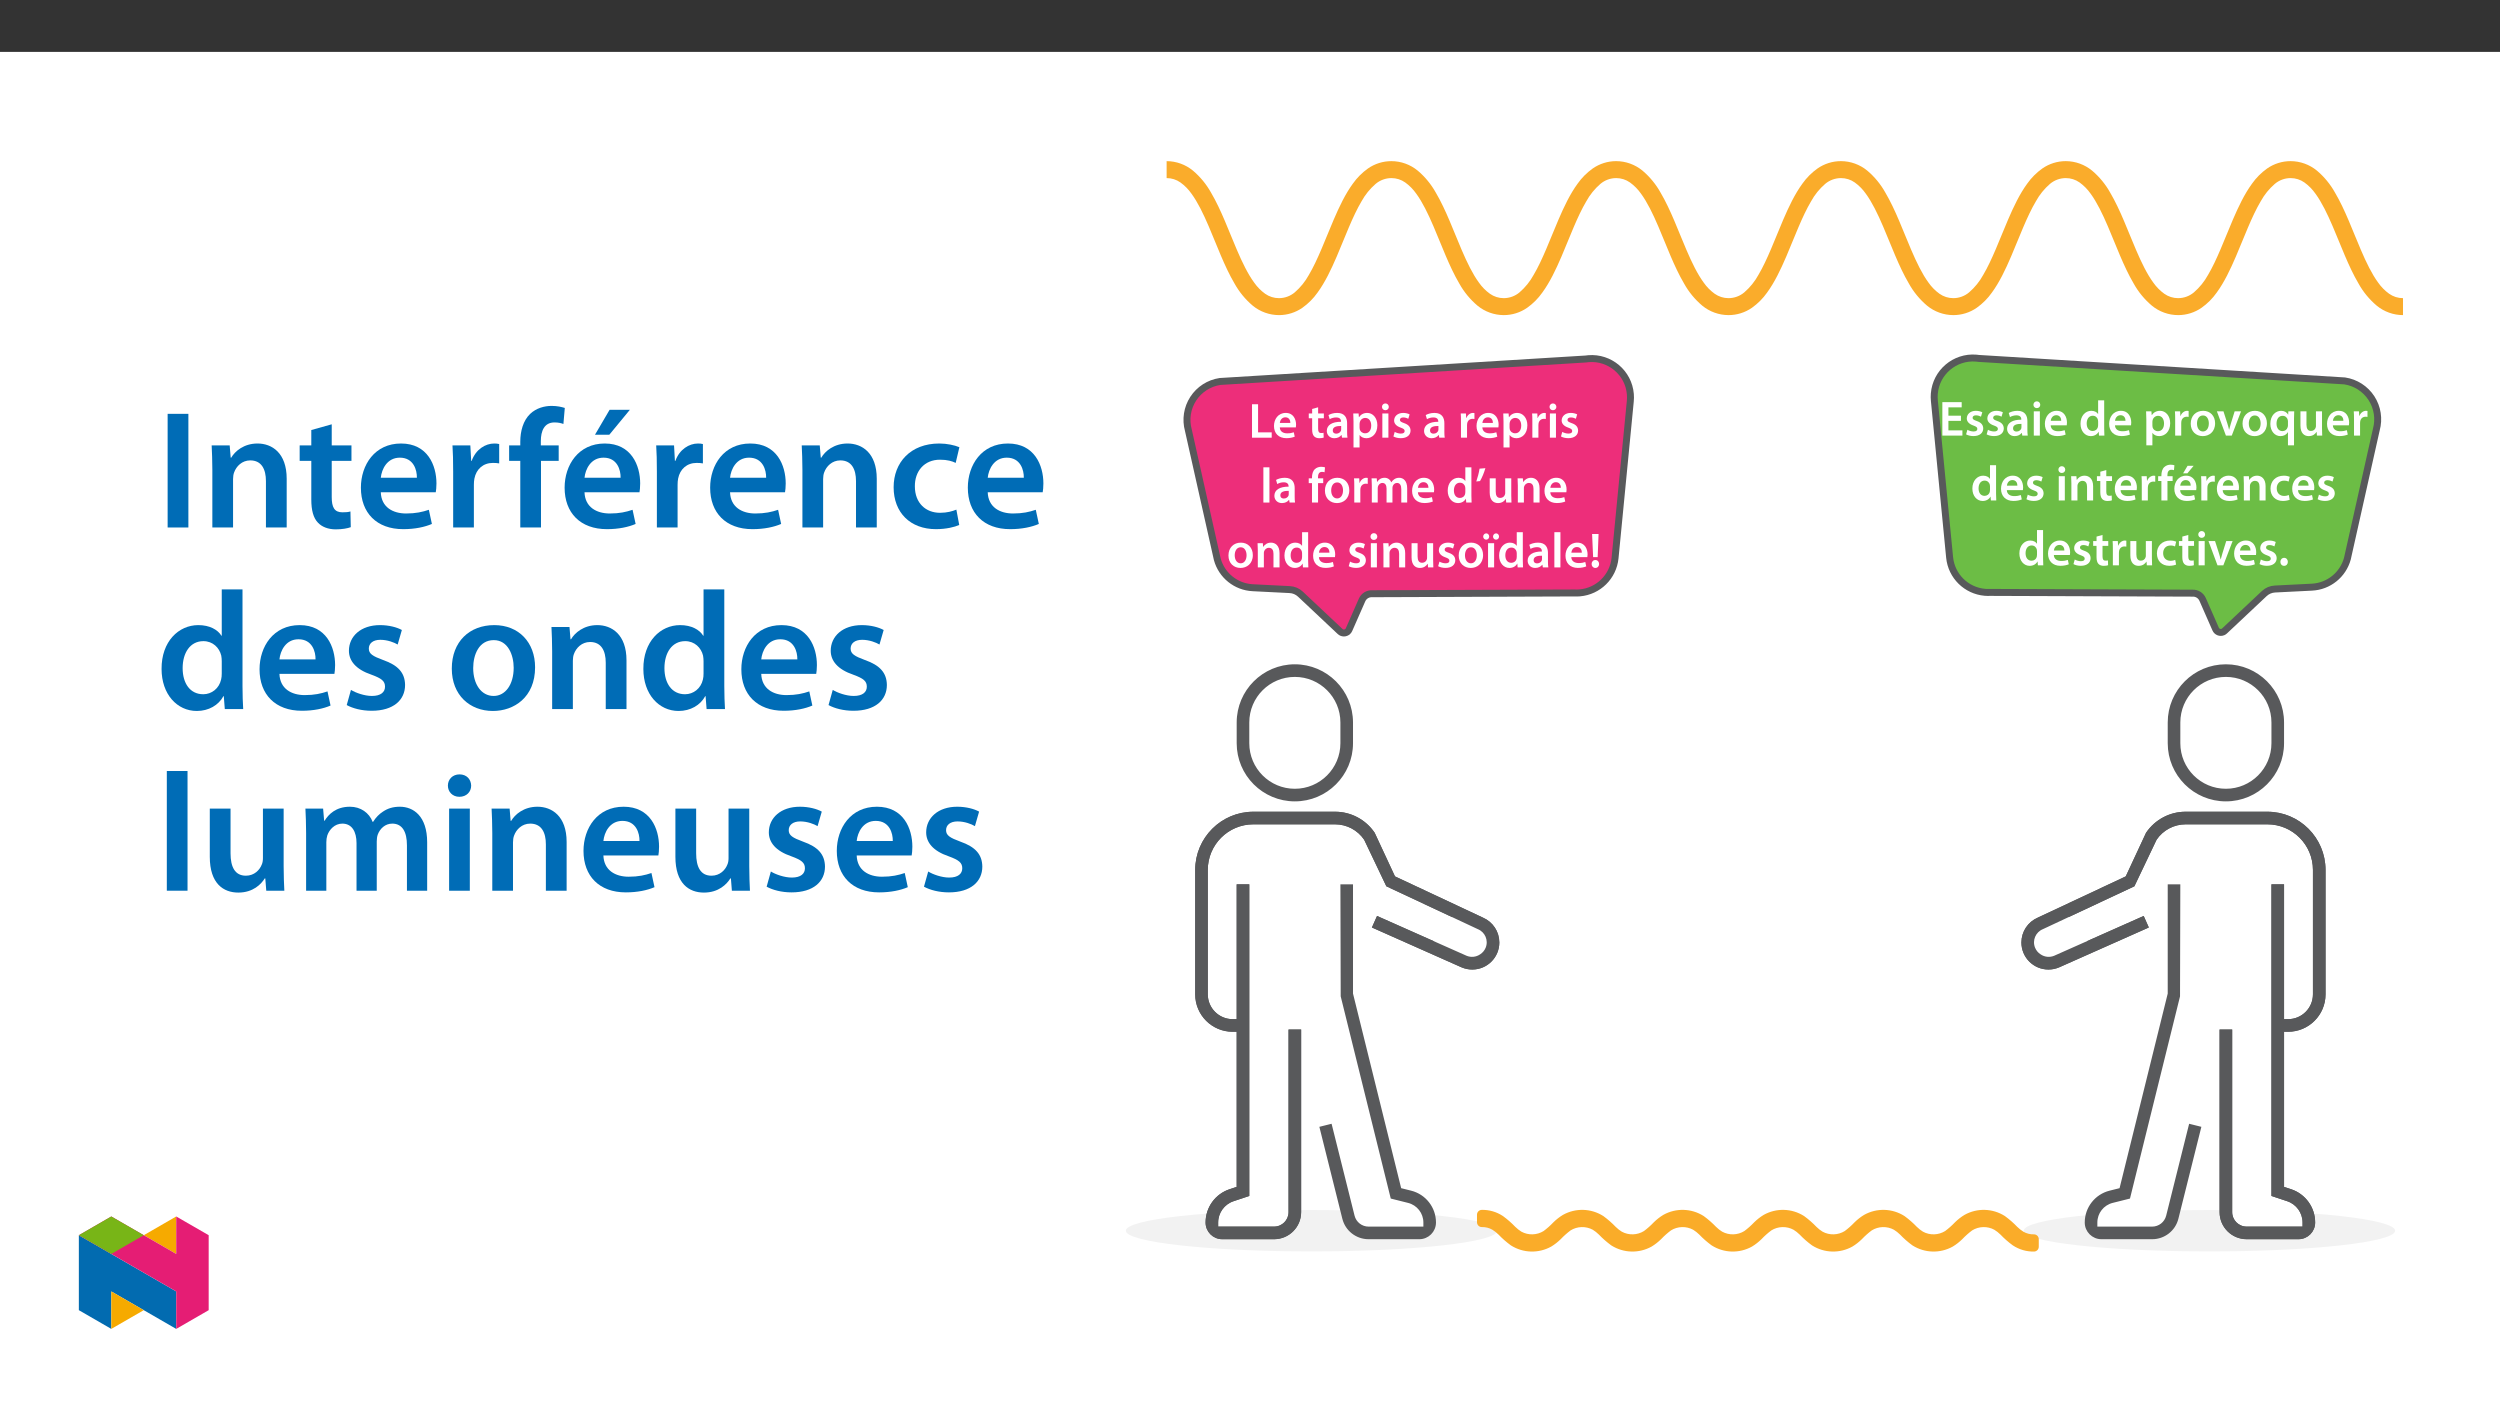 ﻿<?xml version="1.0" encoding="utf-8"?>
<svg xmlns="http://www.w3.org/2000/svg" xmlns:xlink="http://www.w3.org/1999/xlink" viewBox="0 0 960 540" version="1.1">
  <rect x="0" y="0" width="960" height="540" fill="#333333" stroke="none"/>
  <defs>
    <g>
      <symbol overflow="visible" id="glyph0-0">
        <path style="stroke:none;" d="M 0 0 L 9.453 0 L 9.453 -13.344 L 0 -13.344 Z M 4.734 -7.547 L 1.547 -12.297 L 7.891 -12.297 Z M 5.297 -6.625 L 8.516 -11.453 L 8.516 -1.875 L 5.312 -6.656 Z M 1.516 -0.953 L 4.734 -5.766 L 7.891 -1.047 L 1.547 -1.047 Z M 0.953 -11.453 L 4.125 -6.656 L 0.953 -1.875 Z M 0.953 -11.453 " />
      </symbol>
      <symbol overflow="visible" id="glyph0-1">
        <path style="stroke:none;" d="M 1.344 0 L 8.906 0 L 8.906 -2.047 L 3.672 -2.047 L 3.672 -12.844 L 1.344 -12.844 Z M 1.344 0 " />
      </symbol>
      <symbol overflow="visible" id="glyph0-2">
        <path style="stroke:none;" d="M 9.062 -4 C 9.094 -4.203 9.141 -4.547 9.141 -4.969 C 9.141 -7 8.156 -9.516 5.172 -9.516 C 2.219 -9.516 0.656 -7.062 0.656 -4.5 C 0.656 -1.688 2.422 0.188 5.406 0.188 C 6.734 0.188 7.828 -0.062 8.625 -0.391 L 8.266 -2.078 C 7.562 -1.828 6.812 -1.672 5.734 -1.672 C 4.234 -1.672 2.953 -2.328 2.891 -3.953 L 9.047 -3.953 Z M 2.891 -5.625 C 2.984 -6.562 3.594 -7.828 5.031 -7.828 C 6.578 -7.828 6.969 -6.469 6.938 -5.672 L 2.891 -5.672 Z M 2.891 -5.625 " />
      </symbol>
      <symbol overflow="visible" id="glyph0-3">
        <path style="stroke:none;" d="M 1.625 -10.969 L 1.625 -9.312 L 0.328 -9.312 L 0.328 -7.469 L 1.625 -7.469 L 1.625 -3.172 C 1.625 -1.969 1.859 -1.078 2.359 -0.547 C 2.797 -0.078 3.5 0.203 4.375 0.203 C 5.094 0.203 5.719 0.094 6.062 -0.031 L 6 -1.891 C 5.75 -1.812 5.531 -1.797 5.109 -1.797 C 4.219 -1.797 3.922 -2.312 3.922 -3.438 L 3.922 -7.469 L 6.125 -7.469 L 6.125 -9.312 L 3.922 -9.312 L 3.922 -11.672 L 1.625 -11.031 Z M 1.625 -10.969 " />
      </symbol>
      <symbol overflow="visible" id="glyph0-4">
        <path style="stroke:none;" d="M 8.406 -5.562 C 8.406 -7.594 7.547 -9.516 4.594 -9.516 C 3.141 -9.516 1.953 -9.094 1.25 -8.688 L 1.719 -7.109 C 2.344 -7.5 3.297 -7.781 4.203 -7.781 C 5.828 -7.781 6.078 -6.812 6.078 -6.203 L 6.078 -6.109 C 2.672 -6.125 0.609 -4.875 0.609 -2.578 C 0.609 -1.172 1.641 0.203 3.5 0.203 C 4.719 0.203 5.672 -0.297 6.203 -1.016 L 6.281 -1.016 L 6.453 0 L 8.547 0 C 8.438 -0.609 8.406 -1.422 8.406 -2.25 Z M 6.125 -3.281 C 6.125 -3.109 6.125 -2.938 6.078 -2.766 C 5.844 -2.094 5.188 -1.547 4.234 -1.547 C 3.5 -1.547 2.906 -1.906 2.906 -2.812 C 2.906 -4.219 4.484 -4.516 6.125 -4.5 Z M 6.125 -3.281 " />
      </symbol>
      <symbol overflow="visible" id="glyph0-5">
        <path style="stroke:none;" d="M 1.25 3.75 L 3.578 3.75 L 3.578 -1.016 L 3.609 -1.016 C 4.094 -0.281 5.047 0.203 6.203 0.203 C 8.312 0.203 10.406 -1.438 10.406 -4.766 C 10.406 -7.641 8.641 -9.516 6.531 -9.516 C 5.125 -9.516 4.047 -8.906 3.375 -7.891 L 3.312 -7.891 L 3.203 -9.312 L 1.156 -9.312 C 1.219 -8.375 1.25 -7.406 1.25 -6.188 Z M 3.578 -5.312 C 3.578 -5.5 3.609 -5.719 3.656 -5.906 C 3.891 -6.922 4.781 -7.594 5.75 -7.594 C 7.25 -7.594 8.047 -6.297 8.047 -4.672 C 8.047 -2.859 7.172 -1.688 5.703 -1.688 C 4.688 -1.688 3.875 -2.312 3.641 -3.25 C 3.594 -3.469 3.578 -3.672 3.578 -3.891 Z M 3.578 -5.312 " />
      </symbol>
      <symbol overflow="visible" id="glyph0-6">
        <path style="stroke:none;" d="M 3.578 -0.031 L 3.578 -9.312 L 1.25 -9.312 L 1.25 0 L 3.578 0 Z M 2.422 -13.156 C 1.641 -13.156 1.109 -12.547 1.109 -11.828 C 1.109 -11.141 1.625 -10.547 2.406 -10.547 C 3.219 -10.547 3.734 -11.141 3.734 -11.828 C 3.703 -12.547 3.219 -13.156 2.422 -13.156 Z M 2.422 -13.156 " />
      </symbol>
      <symbol overflow="visible" id="glyph0-7">
        <path style="stroke:none;" d="M 0.688 -0.453 C 1.359 -0.078 2.359 0.188 3.484 0.188 C 5.922 0.188 7.234 -1.062 7.234 -2.75 C 7.203 -4.109 6.453 -5.016 4.766 -5.594 C 3.594 -6.031 3.156 -6.25 3.156 -6.828 C 3.156 -7.406 3.609 -7.781 4.453 -7.781 C 5.266 -7.781 6.016 -7.469 6.375 -7.266 L 6.875 -8.953 C 6.312 -9.25 5.438 -9.516 4.406 -9.516 C 2.266 -9.516 0.922 -8.219 0.922 -6.578 C 0.922 -5.484 1.672 -4.469 3.469 -3.859 C 4.594 -3.438 4.969 -3.172 4.969 -2.547 C 4.969 -1.953 4.516 -1.578 3.5 -1.578 C 2.672 -1.578 1.672 -1.906 1.156 -2.234 L 0.656 -0.469 Z M 0.688 -0.453 " />
      </symbol>
      <symbol overflow="visible" id="glyph0-8">
        <path style="stroke:none;" d="M 1.25 0 L 3.578 0 L 3.578 -4.828 C 3.578 -5.078 3.594 -5.312 3.641 -5.531 C 3.844 -6.578 4.609 -7.25 5.719 -7.25 C 6 -7.25 6.203 -7.234 6.422 -7.188 L 6.422 -9.453 C 6.219 -9.5 6.094 -9.516 5.859 -9.516 C 4.859 -9.516 3.781 -8.797 3.328 -7.562 L 3.25 -7.562 L 3.156 -9.312 L 1.156 -9.312 C 1.234 -8.438 1.25 -7.531 1.25 -6.281 Z M 1.25 0 " />
      </symbol>
      <symbol overflow="visible" id="glyph0-9">
        <path style="stroke:none;" d="M 1.25 0 L 3.578 0 L 3.578 -13.531 L 1.25 -13.531 Z M 1.25 0 " />
      </symbol>
      <symbol overflow="visible" id="glyph0-10">
        <path style="stroke:none;" d="M 3.844 -0.031 L 3.844 -7.469 L 5.828 -7.469 L 5.828 -9.312 L 3.828 -9.312 L 3.828 -9.719 C 3.828 -10.859 4.203 -11.781 5.359 -11.781 C 5.797 -11.781 6.094 -11.719 6.344 -11.625 L 6.516 -13.516 C 6.156 -13.625 5.656 -13.734 5.031 -13.734 C 4.219 -13.734 3.312 -13.469 2.625 -12.828 C 1.828 -12.078 1.516 -10.844 1.516 -9.656 L 1.516 -9.312 L 0.266 -9.312 L 0.266 -7.469 L 1.516 -7.469 L 1.516 0 L 3.844 0 Z M 3.844 -0.031 " />
      </symbol>
      <symbol overflow="visible" id="glyph0-11">
        <path style="stroke:none;" d="M 5.438 -9.516 C 2.656 -9.516 0.656 -7.609 0.656 -4.578 C 0.656 -1.609 2.688 0.203 5.281 0.203 C 7.625 0.203 10.016 -1.344 10.016 -4.734 C 10.016 -7.531 8.172 -9.516 5.438 -9.516 Z M 5.375 -7.734 C 6.969 -7.734 7.609 -6.109 7.609 -4.672 C 7.609 -2.797 6.672 -1.578 5.359 -1.578 C 3.953 -1.578 3.062 -2.859 3.062 -4.641 C 3.062 -6.172 3.734 -7.734 5.375 -7.734 Z M 5.375 -7.734 " />
      </symbol>
      <symbol overflow="visible" id="glyph0-12">
        <path style="stroke:none;" d="M 1.25 0 L 3.516 0 L 3.516 -5.484 C 3.516 -5.75 3.562 -6.016 3.641 -6.266 C 3.859 -6.891 4.453 -7.531 5.312 -7.531 C 6.391 -7.531 6.906 -6.656 6.906 -5.375 L 6.906 0 L 9.172 0 L 9.172 -5.562 C 9.172 -5.828 9.219 -6.125 9.297 -6.344 C 9.531 -7 10.125 -7.531 10.922 -7.531 C 12.031 -7.531 12.562 -6.656 12.562 -5.125 L 12.562 0 L 14.828 0 L 14.828 -5.469 C 14.828 -8.422 13.281 -9.516 11.766 -9.516 C 11 -9.516 10.406 -9.312 9.875 -8.953 C 9.453 -8.688 9.078 -8.312 8.766 -7.812 L 8.688 -7.812 C 8.328 -8.781 7.375 -9.516 6.172 -9.516 C 4.594 -9.516 3.766 -8.641 3.328 -7.953 L 3.25 -7.953 L 3.141 -9.312 L 1.156 -9.312 C 1.219 -8.453 1.25 -7.562 1.25 -6.516 Z M 1.25 0 " />
      </symbol>
      <symbol overflow="visible" id="glyph0-13">
        <path style="stroke:none;" d="M 7.422 -13.469 L 7.422 -8.328 L 7.359 -8.328 C 6.969 -8.984 6.062 -9.516 4.781 -9.516 C 2.578 -9.516 0.641 -7.625 0.656 -4.547 C 0.656 -1.703 2.406 0.203 4.609 0.203 C 5.938 0.203 7.062 -0.438 7.594 -1.453 L 7.641 -1.453 L 7.766 0 L 9.828 0 C 9.781 -0.656 9.75 -1.688 9.75 -2.625 L 9.75 -13.531 L 7.422 -13.531 Z M 7.422 -4.031 C 7.422 -3.781 7.406 -3.562 7.344 -3.344 C 7.109 -2.344 6.281 -1.766 5.344 -1.766 C 3.859 -1.766 3.031 -2.938 3.031 -4.641 C 3.031 -6.344 3.859 -7.625 5.359 -7.625 C 6.422 -7.625 7.156 -6.922 7.359 -6.031 C 7.406 -5.844 7.422 -5.594 7.422 -5.406 Z M 7.422 -4.031 " />
      </symbol>
      <symbol overflow="visible" id="glyph0-14">
        <path style="stroke:none;" d="M 1.781 -12.969 C 1.547 -11.422 1.047 -9.562 0.531 -8.094 L 1.969 -8.25 C 2.688 -9.438 3.516 -11.406 4.031 -13.203 L 1.781 -13.016 Z M 1.781 -12.969 " />
      </symbol>
      <symbol overflow="visible" id="glyph0-15">
        <path style="stroke:none;" d="M 9.5 -9.312 L 7.172 -9.312 L 7.172 -3.688 C 7.172 -3.422 7.141 -3.203 7.031 -3.016 L 7.031 -2.969 C 6.812 -2.359 6.203 -1.781 5.266 -1.781 C 4.031 -1.781 3.531 -2.703 3.531 -4.234 L 3.531 -9.312 L 1.219 -9.312 L 1.219 -3.844 C 1.219 -0.828 2.75 0.203 4.406 0.203 C 6.078 0.203 6.984 -0.734 7.359 -1.375 L 7.438 -1.375 L 7.547 0 L 9.578 0 C 9.531 -0.797 9.5 -1.703 9.5 -2.797 Z M 9.5 -9.312 " />
      </symbol>
      <symbol overflow="visible" id="glyph0-16">
        <path style="stroke:none;" d="M 1.25 0 L 3.578 0 L 3.578 -5.469 C 3.578 -5.734 3.609 -6.016 3.688 -6.203 C 3.938 -6.906 4.578 -7.531 5.5 -7.531 C 6.781 -7.531 7.266 -6.562 7.266 -5.234 L 7.266 0 L 9.594 0 L 9.594 -5.5 C 9.594 -8.422 7.922 -9.516 6.312 -9.516 C 4.781 -9.516 3.781 -8.625 3.375 -7.922 L 3.297 -7.922 L 3.172 -9.312 L 1.156 -9.312 C 1.219 -8.453 1.25 -7.562 1.25 -6.516 Z M 1.25 0 " />
      </symbol>
      <symbol overflow="visible" id="glyph0-17">
        <path style="stroke:none;" d="M 3.578 -0.031 L 3.578 -9.312 L 1.25 -9.312 L 1.25 0 L 3.578 0 Z M 0.531 -10.656 C 1.219 -10.656 1.688 -11.219 1.688 -11.844 C 1.688 -12.531 1.188 -13.078 0.562 -13.078 C -0.109 -13.078 -0.625 -12.5 -0.625 -11.844 C -0.625 -11.219 -0.125 -10.656 0.531 -10.656 Z M 4.328 -10.656 C 5 -10.656 5.469 -11.219 5.469 -11.844 C 5.469 -12.531 4.969 -13.078 4.328 -13.078 C 3.672 -13.078 3.156 -12.5 3.156 -11.844 C 3.156 -11.219 3.656 -10.656 4.297 -10.656 Z M 4.328 -10.656 " />
      </symbol>
      <symbol overflow="visible" id="glyph0-18">
        <path style="stroke:none;" d="M 3.25 -3.969 L 3.594 -12.844 L 1.109 -12.844 L 1.5 -3.938 L 3.234 -3.938 Z M 2.344 0.203 C 3.234 0.203 3.797 -0.469 3.797 -1.312 C 3.781 -2.172 3.234 -2.844 2.359 -2.844 C 1.516 -2.844 0.922 -2.172 0.922 -1.312 C 0.922 -0.469 1.516 0.203 2.344 0.203 Z M 2.344 0.203 " />
      </symbol>
      <symbol overflow="visible" id="glyph0-19">
        <path style="stroke:none;" d="M 8.484 -7.641 L 3.672 -7.641 L 3.672 -10.844 L 8.766 -10.844 L 8.766 -12.844 L 1.344 -12.844 L 1.344 0 L 9.047 0 L 9.047 -2 L 3.672 -2 L 3.672 -5.656 L 8.484 -5.656 Z M 8.484 -7.641 " />
      </symbol>
      <symbol overflow="visible" id="glyph0-20">
        <path style="stroke:none;" d="M 0.203 -9.25 L 3.641 0 L 5.891 0 L 9.453 -9.312 L 7 -9.312 L 5.531 -4.578 C 5.281 -3.75 5.078 -3.031 4.906 -2.328 L 4.828 -2.328 C 4.672 -3.031 4.484 -3.766 4.219 -4.578 L 2.703 -9.312 L 0.188 -9.312 Z M 0.203 -9.25 " />
      </symbol>
      <symbol overflow="visible" id="glyph0-21">
        <path style="stroke:none;" d="M 7.422 3.75 L 9.75 3.75 L 9.75 -6.578 C 9.75 -7.547 9.781 -8.422 9.828 -9.312 L 7.562 -9.312 L 7.516 -8.062 L 7.469 -8.078 C 6.984 -8.938 6.078 -9.516 4.781 -9.516 C 2.812 -9.516 0.656 -7.875 0.656 -4.5 C 0.656 -1.625 2.438 0.203 4.516 0.203 C 5.859 0.203 6.828 -0.375 7.359 -1.266 L 7.422 -1.266 Z M 7.422 -3.922 C 7.422 -3.688 7.375 -3.406 7.297 -3.203 C 7.031 -2.266 6.266 -1.719 5.312 -1.719 C 3.844 -1.719 3.031 -2.938 3.031 -4.609 C 3.031 -6.359 3.859 -7.594 5.375 -7.594 C 6.422 -7.594 7.156 -6.891 7.359 -6.016 C 7.406 -5.844 7.422 -5.641 7.422 -5.453 Z M 7.422 -3.922 " />
      </symbol>
      <symbol overflow="visible" id="glyph0-22">
        <path style="stroke:none;" d="M 9.062 -4 C 9.094 -4.203 9.141 -4.547 9.141 -4.969 C 9.141 -7 8.156 -9.516 5.172 -9.516 C 2.219 -9.516 0.656 -7.062 0.656 -4.5 C 0.656 -1.688 2.422 0.188 5.406 0.188 C 6.734 0.188 7.828 -0.062 8.625 -0.391 L 8.266 -2.078 C 7.562 -1.828 6.812 -1.672 5.734 -1.672 C 4.234 -1.672 2.953 -2.328 2.891 -3.953 L 9.047 -3.953 Z M 2.891 -5.625 C 2.984 -6.562 3.594 -7.828 5.031 -7.828 C 6.578 -7.828 6.969 -6.469 6.938 -5.672 L 2.891 -5.672 Z M 5.719 -13.281 L 4.016 -10.406 L 5.656 -10.406 L 8.047 -13.297 L 5.719 -13.297 Z M 5.719 -13.281 " />
      </symbol>
      <symbol overflow="visible" id="glyph0-23">
        <path style="stroke:none;" d="M 7.703 -2.094 C 7.25 -1.906 6.656 -1.734 5.859 -1.734 C 4.281 -1.734 3.047 -2.766 3.047 -4.656 C 3.031 -6.344 4.094 -7.609 5.859 -7.609 C 6.703 -7.609 7.25 -7.438 7.609 -7.25 L 8.047 -9.094 C 7.516 -9.328 6.641 -9.516 5.797 -9.516 C 2.547 -9.516 0.656 -7.328 0.656 -4.562 C 0.656 -1.703 2.531 0.188 5.406 0.188 C 6.562 0.188 7.531 -0.062 8.016 -0.281 L 7.688 -2.094 Z M 7.703 -2.094 " />
      </symbol>
      <symbol overflow="visible" id="glyph0-24">
        <path style="stroke:none;" d="M 2.391 0.203 C 3.281 0.203 3.844 -0.469 3.844 -1.328 C 3.844 -2.219 3.25 -2.875 2.406 -2.875 C 1.578 -2.875 0.969 -2.188 0.969 -1.328 C 0.969 -0.469 1.547 0.203 2.391 0.203 Z M 2.391 0.203 " />
      </symbol>
      <symbol overflow="visible" id="glyph1-0">
        <path style="stroke:none;" d="M 0 0 L 32.375 0 L 32.375 -45.328 L 0 -45.328 Z M 16.188 -25.578 L 5.188 -42.094 L 27.188 -42.094 Z M 18.125 -22.656 L 29.141 -39.172 L 29.141 -6.156 Z M 5.188 -3.234 L 16.188 -19.75 L 27.188 -3.234 Z M 3.234 -39.172 L 14.25 -22.656 L 3.234 -6.156 Z M 3.234 -39.172 " />
      </symbol>
      <symbol overflow="visible" id="glyph1-1">
        <path style="stroke:none;" d="M 4.594 -43.641 L 4.594 0 L 12.562 0 L 12.562 -43.641 Z M 4.594 -43.641 " />
      </symbol>
      <symbol overflow="visible" id="glyph1-2">
        <path style="stroke:none;" d="M 4.281 0 L 12.234 0 L 12.234 -18.578 C 12.234 -19.484 12.375 -20.469 12.625 -21.109 C 13.469 -23.5 15.672 -25.766 18.844 -25.766 C 23.188 -25.766 24.859 -22.344 24.859 -17.812 L 24.859 0 L 32.828 0 L 32.828 -18.719 C 32.828 -28.688 27.125 -32.25 21.625 -32.25 C 16.375 -32.25 12.953 -29.266 11.531 -26.812 L 11.328 -26.812 L 10.938 -31.531 L 4.016 -31.531 C 4.141 -28.812 4.281 -25.766 4.281 -22.141 Z M 4.281 0 " />
      </symbol>
      <symbol overflow="visible" id="glyph1-3">
        <path style="stroke:none;" d="M 5.562 -37.422 L 5.562 -31.531 L 1.094 -31.531 L 1.094 -25.578 L 5.562 -25.578 L 5.562 -10.75 C 5.562 -6.609 6.344 -3.688 8.094 -1.875 C 9.578 -0.266 11.984 0.719 14.953 0.719 C 17.422 0.719 19.547 0.328 20.719 -0.125 L 20.594 -6.156 C 19.688 -5.891 18.906 -5.828 17.484 -5.828 C 14.438 -5.828 13.406 -7.766 13.406 -11.656 L 13.406 -25.578 L 20.984 -25.578 L 20.984 -31.531 L 13.406 -31.531 L 13.406 -39.625 Z M 5.562 -37.422 " />
      </symbol>
      <symbol overflow="visible" id="glyph1-4">
        <path style="stroke:none;" d="M 31.016 -13.531 C 31.141 -14.25 31.281 -15.406 31.281 -16.906 C 31.281 -23.828 27.906 -32.25 17.672 -32.25 C 7.578 -32.25 2.266 -24.016 2.266 -15.281 C 2.266 -5.641 8.281 0.641 18.516 0.641 C 23.047 0.641 26.812 -0.188 29.531 -1.359 L 28.359 -6.797 C 25.906 -5.953 23.312 -5.375 19.625 -5.375 C 14.5 -5.375 10.094 -7.828 9.906 -13.531 Z M 9.906 -19.094 C 10.234 -22.344 12.297 -26.812 17.219 -26.812 C 22.531 -26.812 23.828 -22.016 23.766 -19.094 Z M 9.906 -19.094 " />
      </symbol>
      <symbol overflow="visible" id="glyph1-5">
        <path style="stroke:none;" d="M 4.281 0 L 12.234 0 L 12.234 -16.375 C 12.234 -17.219 12.297 -18.062 12.438 -18.781 C 13.141 -22.406 15.797 -24.797 19.547 -24.797 C 20.531 -24.797 21.234 -24.734 21.953 -24.609 L 21.953 -32.047 C 21.297 -32.188 20.844 -32.25 20.078 -32.25 C 16.641 -32.25 12.953 -29.984 11.391 -25.578 L 11.203 -25.578 L 10.875 -31.531 L 4.016 -31.531 C 4.203 -28.75 4.281 -25.641 4.281 -21.375 Z M 4.281 0 " />
      </symbol>
      <symbol overflow="visible" id="glyph1-6">
        <path style="stroke:none;" d="M 13.141 0 L 13.141 -25.578 L 19.938 -25.578 L 19.938 -31.531 L 13.078 -31.531 L 13.078 -33.156 C 13.078 -37.031 14.375 -40.344 18.328 -40.344 C 19.812 -40.344 20.844 -40.078 21.75 -39.75 L 22.281 -45.906 C 21.047 -46.297 19.359 -46.688 17.219 -46.688 C 14.438 -46.688 11.328 -45.844 9 -43.641 C 6.281 -41.047 5.188 -36.969 5.188 -32.891 L 5.188 -31.531 L 0.906 -31.531 L 0.906 -25.578 L 5.188 -25.578 L 5.188 0 Z M 13.141 0 " />
      </symbol>
      <symbol overflow="visible" id="glyph1-7">
        <path style="stroke:none;" d="M 31.016 -13.531 C 31.141 -14.25 31.281 -15.406 31.281 -16.906 C 31.281 -23.828 27.906 -32.25 17.672 -32.25 C 7.578 -32.25 2.266 -24.016 2.266 -15.281 C 2.266 -5.641 8.281 0.641 18.516 0.641 C 23.047 0.641 26.812 -0.188 29.531 -1.359 L 28.359 -6.797 C 25.906 -5.953 23.312 -5.375 19.625 -5.375 C 14.5 -5.375 10.094 -7.828 9.906 -13.531 Z M 9.906 -19.094 C 10.234 -22.344 12.297 -26.812 17.219 -26.812 C 22.531 -26.812 23.828 -22.016 23.766 -19.094 Z M 19.547 -45.203 L 13.922 -35.609 L 19.422 -35.609 L 27.328 -45.203 Z M 19.547 -45.203 " />
      </symbol>
      <symbol overflow="visible" id="glyph1-8">
        <path style="stroke:none;" d="M 26.359 -6.859 C 24.797 -6.219 22.797 -5.641 20.078 -5.641 C 14.641 -5.641 10.422 -9.328 10.422 -15.797 C 10.359 -21.562 13.984 -26.031 20.078 -26.031 C 22.922 -26.031 24.797 -25.453 26.094 -24.797 L 27.516 -30.828 C 25.703 -31.594 22.734 -32.25 19.812 -32.25 C 8.734 -32.25 2.266 -24.922 2.266 -15.469 C 2.266 -5.703 8.672 0.641 18.516 0.641 C 22.469 0.641 25.766 -0.188 27.453 -0.969 Z M 26.359 -6.859 " />
      </symbol>
      <symbol overflow="visible" id="glyph1-9">
        <path style="stroke:none;" d="M 25.375 -45.969 L 25.375 -28.172 L 25.25 -28.172 C 23.828 -30.5 20.719 -32.25 16.375 -32.25 C 8.812 -32.25 2.203 -25.969 2.266 -15.406 C 2.266 -5.703 8.219 0.719 15.797 0.719 C 20.328 0.719 24.156 -1.484 26.031 -4.984 L 26.156 -4.984 L 26.547 0 L 33.609 0 C 33.469 -2.141 33.344 -5.641 33.344 -8.875 L 33.344 -45.969 Z M 25.375 -13.656 C 25.375 -12.828 25.312 -12.047 25.125 -11.328 C 24.344 -7.906 21.5 -5.703 18.266 -5.703 C 13.203 -5.703 10.359 -9.906 10.359 -15.734 C 10.359 -21.562 13.203 -26.094 18.328 -26.094 C 21.953 -26.094 24.469 -23.562 25.188 -20.531 C 25.312 -19.875 25.375 -19.031 25.375 -18.391 Z M 25.375 -13.656 " />
      </symbol>
      <symbol overflow="visible" id="glyph1-10">
        <path style="stroke:none;" d="M 2.328 -1.547 C 4.656 -0.266 8.094 0.641 11.906 0.641 C 20.266 0.641 24.734 -3.5 24.734 -9.266 C 24.672 -13.922 22.078 -16.828 16.312 -18.844 C 12.297 -20.328 10.812 -21.234 10.812 -23.25 C 10.812 -25.188 12.375 -26.609 15.219 -26.609 C 18 -26.609 20.594 -25.578 21.891 -24.797 L 23.5 -30.375 C 21.625 -31.406 18.578 -32.25 15.094 -32.25 C 7.766 -32.25 3.172 -27.969 3.172 -22.406 C 3.172 -18.641 5.703 -15.281 11.844 -13.203 C 15.734 -11.781 17.031 -10.75 17.031 -8.609 C 17.031 -6.547 15.469 -5.047 11.984 -5.047 C 9.125 -5.047 5.703 -6.281 3.953 -7.375 Z M 2.328 -1.547 " />
      </symbol>
      <symbol overflow="visible" id="glyph1-11">
        <path style="stroke:none;" d="M 18.578 -32.25 C 9.062 -32.25 2.266 -25.906 2.266 -15.547 C 2.266 -5.375 9.188 0.719 18.062 0.719 C 26.094 0.719 34.25 -4.469 34.25 -16.062 C 34.25 -25.641 27.969 -32.25 18.578 -32.25 Z M 18.391 -26.484 C 23.828 -26.484 26.031 -20.781 26.031 -15.859 C 26.031 -9.453 22.859 -5.047 18.328 -5.047 C 13.531 -5.047 10.484 -9.641 10.484 -15.734 C 10.484 -20.984 12.75 -26.484 18.391 -26.484 Z M 18.391 -26.484 " />
      </symbol>
      <symbol overflow="visible" id="glyph1-12">
        <path style="stroke:none;" d="M 4.281 0 L 12.234 0 L 12.234 -45.969 L 4.281 -45.969 Z M 4.281 0 " />
      </symbol>
      <symbol overflow="visible" id="glyph1-13">
        <path style="stroke:none;" d="M 32.5 -31.531 L 24.547 -31.531 L 24.547 -12.5 C 24.547 -11.594 24.406 -10.688 24.094 -10.031 C 23.312 -7.969 21.234 -5.766 18 -5.766 C 13.797 -5.766 12.109 -9.125 12.109 -14.375 L 12.109 -31.531 L 4.141 -31.531 L 4.141 -13.016 C 4.141 -2.719 9.391 0.719 15.094 0.719 C 20.781 0.719 23.891 -2.531 25.25 -4.734 L 25.453 -4.734 L 25.828 0 L 32.766 0 C 32.641 -2.594 32.5 -5.703 32.5 -9.453 Z M 32.5 -31.531 " />
      </symbol>
      <symbol overflow="visible" id="glyph1-14">
        <path style="stroke:none;" d="M 4.281 0 L 12.047 0 L 12.047 -18.641 C 12.047 -19.547 12.172 -20.469 12.438 -21.297 C 13.203 -23.438 15.219 -25.766 18.188 -25.766 C 21.891 -25.766 23.641 -22.656 23.641 -18.266 L 23.641 0 L 31.406 0 L 31.406 -18.906 C 31.406 -19.812 31.531 -20.844 31.797 -21.562 C 32.641 -23.828 34.641 -25.766 37.359 -25.766 C 41.188 -25.766 43 -22.656 43 -17.422 L 43 0 L 50.766 0 L 50.766 -18.578 C 50.766 -28.688 45.453 -32.25 40.281 -32.25 C 37.625 -32.25 35.609 -31.594 33.797 -30.375 C 32.375 -29.469 31.078 -28.172 29.984 -26.422 L 29.844 -26.422 C 28.484 -29.922 25.25 -32.25 21.109 -32.25 C 15.734 -32.25 12.891 -29.328 11.391 -26.875 L 11.203 -26.875 L 10.812 -31.531 L 4.016 -31.531 C 4.141 -28.812 4.281 -25.766 4.281 -22.141 Z M 4.281 0 " />
      </symbol>
      <symbol overflow="visible" id="glyph1-15">
        <path style="stroke:none;" d="M 12.234 0 L 12.234 -31.531 L 4.281 -31.531 L 4.281 0 Z M 8.281 -44.672 C 5.641 -44.672 3.812 -42.797 3.812 -40.344 C 3.812 -38.016 5.562 -36.062 8.219 -36.062 C 11 -36.062 12.75 -38.016 12.75 -40.344 C 12.688 -42.797 11 -44.672 8.281 -44.672 Z M 8.281 -44.672 " />
      </symbol>
    </g>
    <clipPath id="clip1">
      <path d="M 432.316 464 L 575 464 L 575 480.602 L 432.316 480.602 Z M 432.316 464 " />
    </clipPath>
    <clipPath id="clip2">
      <path d="M 777 464 L 920 464 L 920 480.602 L 777 480.602 Z M 777 464 " />
    </clipPath>
    <clipPath id="clip3">
      <path d="M 447 61.875 L 922.754 61.875 L 922.754 122 L 447 122 Z M 447 61.875 " />
    </clipPath>
    <clipPath id="clip4">
      <path d="M 790 329 L 855 329 L 855 480.602 L 790 480.602 Z M 790 329 " />
    </clipPath>
    <clipPath id="clip5">
      <path d="M 766 301 L 903 301 L 903 480.602 L 766 480.602 Z M 766 301 " />
    </clipPath>
    <clipPath id="clip6">
      <path d="M 766 301 L 903 301 L 903 480.602 L 766 480.602 Z M 766 301 " />
    </clipPath>
    <clipPath id="clip7">
      <path d="M 497 329 L 562 329 L 562 480.602 L 497 480.602 Z M 497 329 " />
    </clipPath>
    <clipPath id="clip8">
      <path d="M 449 301 L 586 301 L 586 480.602 L 449 480.602 Z M 449 301 " />
    </clipPath>
    <clipPath id="clip9">
      <path d="M 449 301 L 586 301 L 586 480.602 L 449 480.602 Z M 449 301 " />
    </clipPath>
    <clipPath id="clip10">
      <path d="M 704 99 L 922.754 99 L 922.754 281 L 704 281 Z M 704 99 " />
    </clipPath>
    <clipPath id="clip11">
      <path d="M 432.316 99 L 664 99 L 664 281 L 432.316 281 Z M 432.316 99 " />
    </clipPath>
    <clipPath id="clip12">
      <path d="M 567 464 L 783 464 L 783 480.602 L 567 480.602 Z M 567 464 " />
    </clipPath>
    <clipPath id="clip13">
      <path d="M 30.277 474 L 68 474 L 68 510.301 L 30.277 510.301 Z M 30.277 474 " />
    </clipPath>
    <clipPath id="clip14">
      <path d="M 42 495 L 56 495 L 56 510.301 L 42 510.301 Z M 42 495 " />
    </clipPath>
    <clipPath id="clip15">
      <path d="M 55 467.125 L 68 467.125 L 68 482 L 55 482 Z M 55 467.125 " />
    </clipPath>
    <clipPath id="clip16">
      <path d="M 30.277 467.125 L 80.133 467.125 L 80.133 510.301 L 30.277 510.301 Z M 30.277 467.125 " />
    </clipPath>
    <clipPath id="clip17">
      <path d="M 30.277 467.125 L 56 467.125 L 56 482 L 30.277 482 Z M 30.277 467.125 " />
    </clipPath>
  </defs>
  <g id="surface1">
    <path style=" stroke:none;fill-rule:nonzero;fill:rgb(100%,100%,100%);fill-opacity:1;" d="M 0 559.926 L 960 559.926 L 960 19.926 L 0 19.926 Z M 0 559.926 " />
    <g clip-path="url(#clip1)" clip-rule="nonzero">
      <path style=" stroke:none;fill-rule:nonzero;fill:rgb(94.899%,94.899%,94.899%);fill-opacity:1;" d="M 503.625 464.641 C 543.008 464.641 574.938 468.203 574.938 472.594 C 574.938 476.988 543.008 480.547 503.625 480.547 C 464.242 480.547 432.316 476.988 432.316 472.594 C 432.316 468.203 464.242 464.641 503.625 464.641 " />
    </g>
    <g clip-path="url(#clip2)" clip-rule="nonzero">
      <path style=" stroke:none;fill-rule:nonzero;fill:rgb(94.899%,94.899%,94.899%);fill-opacity:1;" d="M 848.43 464.641 C 887.812 464.641 919.738 468.203 919.738 472.594 C 919.738 476.988 887.812 480.547 848.43 480.547 C 809.047 480.547 777.117 476.988 777.117 472.594 C 777.117 468.203 809.047 464.641 848.43 464.641 " />
    </g>
    <g clip-path="url(#clip3)" clip-rule="nonzero">
      <path style=" stroke:none;fill-rule:nonzero;fill:rgb(98%,67.499%,16.899%);fill-opacity:1;" d="M 447.984 68.387 C 449.895 68.383 451.758 68.973 453.312 70.082 C 454.949 71.266 456.375 72.715 457.527 74.371 C 459.914 77.617 462.078 82.066 464.148 86.906 C 467.273 94.18 470.18 102.293 474.062 108.883 C 475.855 112.105 478.211 114.973 481.023 117.355 C 483.871 119.703 487.445 120.992 491.137 121.004 C 494.355 121.004 497.496 120.016 500.137 118.176 C 502.383 116.578 504.344 114.609 505.934 112.355 C 508.844 108.371 511.137 103.543 513.289 98.535 C 516.492 91.035 519.391 83.09 522.824 77.312 C 524.215 74.777 526.047 72.512 528.234 70.621 C 529.926 69.184 532.074 68.395 534.293 68.387 C 536.203 68.383 538.066 68.973 539.621 70.082 C 541.258 71.266 542.684 72.715 543.84 74.371 C 546.223 77.617 548.391 82.066 550.457 86.906 C 553.586 94.18 556.488 102.293 560.375 108.883 C 562.164 112.105 564.523 114.973 567.336 117.355 C 570.184 119.703 573.754 120.992 577.445 121.004 C 580.664 121.004 583.809 120.016 586.445 118.176 C 588.695 116.578 590.656 114.609 592.242 112.355 C 595.156 108.371 597.445 103.543 599.598 98.535 C 602.801 91.035 605.699 83.09 609.133 77.312 C 610.523 74.777 612.355 72.512 614.543 70.621 C 616.234 69.184 618.383 68.395 620.602 68.387 C 622.512 68.383 624.375 68.973 625.93 70.082 C 627.57 71.266 628.992 72.715 630.148 74.371 C 632.535 77.617 634.699 82.066 636.77 86.906 C 639.895 94.18 642.801 102.293 646.688 108.883 C 648.477 112.105 650.832 114.973 653.648 117.355 C 656.492 119.703 660.066 120.992 663.758 121.004 C 666.977 121.004 670.121 120.016 672.762 118.176 C 675.008 116.578 676.969 114.609 678.559 112.355 C 681.469 108.371 683.762 103.543 685.914 98.535 C 689.117 91.035 692.016 83.09 695.449 77.312 C 696.84 74.777 698.672 72.512 700.859 70.621 C 702.555 69.184 704.699 68.395 706.922 68.387 C 708.832 68.383 710.695 68.973 712.254 70.082 C 713.891 71.266 715.312 72.715 716.469 74.371 C 718.855 77.617 721.02 82.066 723.09 86.906 C 726.219 94.18 729.125 102.293 733.012 108.883 C 734.801 112.105 737.16 114.977 739.973 117.355 C 742.82 119.703 746.395 120.992 750.086 121.004 C 753.305 121.004 756.445 120.016 759.086 118.176 C 761.332 116.578 763.297 114.609 764.883 112.355 C 767.797 108.371 770.086 103.543 772.238 98.535 C 775.445 91.035 778.344 83.09 781.777 77.312 C 783.168 74.777 784.996 72.512 787.184 70.621 C 788.879 69.184 791.027 68.395 793.246 68.387 C 795.156 68.383 797.02 68.973 798.578 70.082 C 800.215 71.266 801.641 72.715 802.797 74.371 C 805.18 77.617 807.348 82.066 809.418 86.906 C 812.543 94.18 815.449 102.293 819.336 108.883 C 821.125 112.105 823.484 114.973 826.297 117.352 C 829.145 119.703 832.719 120.992 836.41 121.004 C 839.629 121.004 842.773 120.016 845.414 118.176 C 847.664 116.578 849.625 114.609 851.215 112.355 C 854.125 108.371 856.414 103.543 858.57 98.535 C 861.773 91.035 864.676 83.09 868.109 77.312 C 869.5 74.777 871.328 72.512 873.52 70.621 C 875.211 69.184 877.359 68.391 879.582 68.387 C 881.492 68.383 883.355 68.973 884.914 70.082 C 886.551 71.266 887.977 72.715 889.133 74.371 C 891.516 77.617 893.684 82.066 895.754 86.906 C 898.883 94.18 901.789 102.293 905.676 108.883 C 907.465 112.105 909.824 114.973 912.637 117.352 C 915.484 119.703 919.062 120.992 922.754 121.004 L 922.754 114.492 C 920.844 114.496 918.977 113.902 917.422 112.797 C 915.781 111.613 914.359 110.164 913.203 108.508 C 910.816 105.262 908.648 100.812 906.582 95.973 C 903.453 88.699 900.547 80.582 896.66 73.996 C 894.871 70.773 892.512 67.906 889.699 65.523 C 886.848 63.176 883.273 61.887 879.582 61.875 C 876.363 61.875 873.219 62.863 870.578 64.703 C 868.332 66.301 866.371 68.27 864.781 70.523 C 861.867 74.508 859.578 79.336 857.426 84.344 C 854.219 91.844 851.32 99.789 847.887 105.566 C 846.496 108.102 844.664 110.367 842.477 112.258 C 840.781 113.695 838.633 114.484 836.41 114.492 C 834.5 114.496 832.637 113.906 831.082 112.797 C 829.445 111.613 828.02 110.164 826.863 108.508 C 824.477 105.262 822.312 100.812 820.242 95.973 C 817.113 88.699 814.211 80.586 810.324 73.996 C 808.531 70.773 806.176 67.906 803.359 65.523 C 800.512 63.176 796.938 61.887 793.246 61.875 C 790.027 61.875 786.887 62.863 784.246 64.703 C 782 66.301 780.039 68.27 778.449 70.523 C 775.535 74.508 773.246 79.336 771.094 84.344 C 767.887 91.844 764.988 99.789 761.555 105.566 C 760.168 108.102 758.336 110.367 756.145 112.258 C 754.453 113.695 752.305 114.484 750.086 114.492 C 748.176 114.496 746.312 113.906 744.754 112.797 C 743.117 111.613 741.691 110.164 740.535 108.508 C 738.152 105.262 735.984 100.812 733.914 95.973 C 730.789 88.699 727.883 80.586 723.996 73.996 C 722.207 70.773 719.848 67.906 717.035 65.523 C 714.188 63.176 710.613 61.887 706.922 61.875 C 703.703 61.875 700.562 62.863 697.918 64.703 C 695.672 66.301 693.711 68.27 692.121 70.523 C 689.211 74.508 686.918 79.336 684.77 84.344 C 681.562 91.844 678.664 99.789 675.23 105.566 C 673.84 108.102 672.008 110.367 669.82 112.258 C 668.129 113.695 665.98 114.484 663.758 114.492 C 661.852 114.496 659.988 113.906 658.43 112.797 C 656.793 111.613 655.367 110.164 654.215 108.508 C 651.828 105.262 649.664 100.812 647.594 95.973 C 644.465 88.699 641.562 80.586 637.676 73.996 C 635.887 70.773 633.527 67.906 630.715 65.523 C 627.867 63.176 624.293 61.887 620.602 61.875 C 617.383 61.875 614.242 62.863 611.602 64.703 C 609.355 66.301 607.395 68.27 605.805 70.523 C 602.895 74.508 600.602 79.336 598.453 84.344 C 595.246 91.844 592.348 99.789 588.914 105.566 C 587.527 108.102 585.695 110.367 583.508 112.258 C 581.812 113.695 579.668 114.484 577.445 114.492 C 575.535 114.496 573.676 113.906 572.117 112.797 C 570.48 111.613 569.055 110.164 567.902 108.508 C 565.52 105.262 563.352 100.812 561.281 95.973 C 558.156 88.699 555.254 80.586 551.367 73.996 C 549.578 70.777 547.219 67.906 544.406 65.527 C 541.559 63.176 537.984 61.887 534.293 61.879 C 531.074 61.875 527.934 62.863 525.293 64.703 C 523.047 66.301 521.086 68.27 519.496 70.523 C 516.586 74.508 514.297 79.336 512.145 84.344 C 508.938 91.844 506.039 99.789 502.605 105.57 C 501.215 108.102 499.383 110.367 497.199 112.258 C 495.504 113.695 493.355 114.488 491.137 114.492 C 489.227 114.496 487.363 113.906 485.809 112.801 C 484.172 111.617 482.746 110.164 481.594 108.508 C 479.207 105.262 477.043 100.812 474.973 95.973 C 471.848 88.699 468.941 80.586 465.055 73.996 C 463.266 70.777 460.91 67.906 458.098 65.527 C 455.25 63.176 451.676 61.887 447.984 61.879 Z M 447.984 68.387 " />
    </g>
    <path style=" stroke:none;fill-rule:nonzero;fill:rgb(100%,100%,100%);fill-opacity:1;" d="M 824.312 432.207 L 815.02 460.559 C 815.02 460.559 801.559 457.43 803.953 466.715 C 803.953 466.715 796.637 476.137 813.992 475.504 C 831.344 474.867 834.441 471.254 834.441 471.254 L 843.844 427.148 Z M 824.312 432.207 " />
    <path style=" stroke:none;fill-rule:nonzero;fill:rgb(100%,100%,100%);fill-opacity:1;" d="M 852.504 432.238 C 852.504 432.238 849.297 475 865.887 475.5 C 882.473 476.004 888.586 473.051 887.234 467.141 C 885.883 461.234 872.418 453.895 872.418 453.895 L 872.418 427.148 Z M 852.504 432.238 " />
    <path style=" stroke:none;fill-rule:nonzero;fill:rgb(34.499%,34.9%,35.699%);fill-opacity:1;" d="M 836.891 277.426 C 836.891 267.566 844.883 259.578 854.742 259.578 C 864.598 259.578 872.59 267.566 872.59 277.426 L 872.59 285.391 C 872.59 295.25 864.598 303.242 854.742 303.242 C 844.883 303.242 836.891 295.25 836.891 285.391 Z M 832.762 277.426 L 832.762 285.391 C 832.762 297.531 842.602 307.371 854.742 307.371 C 866.879 307.371 876.719 297.531 876.719 285.391 L 876.719 277.426 C 876.719 265.285 866.879 255.445 854.742 255.445 C 842.602 255.445 832.762 265.285 832.762 277.426 " />
    <path style="fill:none;stroke-width:0.837;stroke-linecap:butt;stroke-linejoin:miter;stroke:rgb(34.499%,34.9%,35.699%);stroke-opacity:1;stroke-miterlimit:10;" d="M -0.001 -0 C -0.001 11.599 9.401 20.997 21 20.997 C 32.595 20.997 41.998 11.599 41.998 -0 L 41.998 -9.371 C 41.998 -20.97 32.595 -30.373 21 -30.373 C 9.401 -30.373 -0.001 -20.97 -0.001 -9.371 Z M -4.859 -0 L -4.859 -9.371 C -4.859 -23.654 6.717 -35.23 21 -35.23 C 35.279 -35.23 46.855 -23.654 46.855 -9.371 L 46.855 -0 C 46.855 14.283 35.279 25.859 21 25.859 C 6.717 25.859 -4.859 14.283 -4.859 -0 Z M -4.859 -0 " transform="matrix(0.85,0,0,-0.85,836.892,277.425)" />
    <path style=" stroke:none;fill-rule:nonzero;fill:rgb(34.499%,34.9%,35.699%);fill-opacity:1;" d="M 826.426 475.5 L 806.945 475.5 C 803.605 475.5 800.902 472.793 800.898 469.453 C 800.891 463.824 804.727 458.91 810.191 457.555 L 814.207 456.551 L 832.762 381.578 L 832.762 339.938 L 836.887 339.938 L 836.777 382.551 L 817.617 459.953 L 811.191 461.562 C 807.566 462.465 805.023 465.719 805.027 469.453 L 805.027 471.375 L 826.426 471.375 C 829.133 471.375 831.496 469.531 832.152 466.906 L 840.891 431.957 L 844.895 432.957 L 836.156 467.906 C 835.047 472.375 831.031 475.508 826.426 475.5 " />
    <g clip-path="url(#clip4)" clip-rule="nonzero">
      <path style="fill:none;stroke-width:0.837;stroke-linecap:butt;stroke-linejoin:miter;stroke:rgb(34.499%,34.9%,35.699%);stroke-opacity:1;stroke-miterlimit:10;" d="M 0.002 0.002 L -22.917 0.002 C -26.846 0.002 -30.026 3.187 -30.031 7.116 C -30.04 13.738 -25.527 19.52 -19.098 21.114 L -14.373 22.295 L 7.456 110.499 L 7.456 159.488 L 12.309 159.488 L 12.18 109.354 L -10.362 18.293 L -17.921 16.399 C -22.186 15.338 -25.178 11.51 -25.173 7.116 L -25.173 4.855 L 0.002 4.855 C 3.186 4.855 5.967 7.024 6.739 10.113 L 17.019 51.229 L 21.729 50.053 L 11.449 8.936 C 10.144 3.679 5.42 -0.007 0.002 0.002 Z M 0.002 0.002 " transform="matrix(0.85,0,0,-0.85,826.424,475.502)" />
    </g>
    <path style=" stroke:none;fill-rule:nonzero;fill:rgb(34.499%,34.9%,35.699%);fill-opacity:1;" d="M 786.605 371.945 C 781.066 371.949 776.574 367.457 776.574 361.918 C 776.574 357.902 778.969 354.277 782.656 352.695 L 782.719 352.668 L 816.555 336.805 L 824.395 319.965 C 827.742 315.016 833.324 312.051 839.301 312.059 L 870.672 312.059 C 882.805 312.07 892.637 321.902 892.652 334.035 L 892.652 381.832 C 892.645 389.566 886.375 395.836 878.637 395.844 L 876.723 395.844 L 876.723 456.02 L 879.703 457.008 C 885.062 458.793 888.676 463.809 888.668 469.453 C 888.664 472.793 885.961 475.5 882.621 475.5 L 862.707 475.5 C 857.172 475.496 852.684 471.008 852.676 465.473 L 852.676 395.695 L 856.805 395.695 L 856.805 465.473 C 856.809 468.73 859.449 471.371 862.707 471.371 L 884.539 471.371 L 884.539 469.453 C 884.543 465.586 882.066 462.148 878.395 460.926 L 872.59 458.992 L 872.59 339.938 L 876.723 339.938 L 876.723 391.715 L 878.637 391.715 C 884.094 391.707 888.516 387.289 888.523 381.832 L 888.523 334.035 C 888.512 324.184 880.527 316.195 870.672 316.188 L 839.301 316.188 C 834.699 316.184 830.395 318.469 827.816 322.277 L 819.336 340.066 L 784.352 356.461 C 781.367 357.664 779.926 361.055 781.129 364.035 C 781.582 365.164 782.383 366.125 783.41 366.773 C 785.035 367.883 787.109 368.094 788.926 367.344 L 822.996 352.199 L 824.676 355.977 L 790.582 371.129 C 789.328 371.672 787.973 371.949 786.605 371.945 " />
    <g clip-path="url(#clip5)" clip-rule="nonzero">
      <path style="fill:none;stroke-width:0.837;stroke-linecap:butt;stroke-linejoin:miter;stroke:rgb(34.499%,34.9%,35.699%);stroke-opacity:1;stroke-miterlimit:10;" d="M -0.001 0.001 C -6.518 -0.003 -11.803 5.282 -11.803 11.798 C -11.803 16.522 -8.986 20.787 -4.647 22.648 L -4.574 22.681 L 35.233 41.343 L 44.457 61.155 C 48.395 66.977 54.962 70.465 61.993 70.456 L 98.9 70.456 C 113.174 70.442 124.741 58.875 124.76 44.602 L 124.76 -11.63 C 124.751 -20.729 117.375 -28.105 108.271 -28.114 L 106.019 -28.114 L 106.019 -98.91 L 109.525 -100.072 C 115.831 -102.172 120.082 -108.073 120.072 -114.714 C 120.068 -118.643 116.888 -121.828 112.958 -121.828 L 89.53 -121.828 C 83.018 -121.823 77.738 -116.543 77.729 -110.031 L 77.729 -27.94 L 82.586 -27.94 L 82.586 -110.031 C 82.591 -113.864 85.697 -116.97 89.53 -116.97 L 115.215 -116.97 L 115.215 -114.714 C 115.219 -110.164 112.306 -106.12 107.986 -104.682 L 101.157 -102.407 L 101.157 37.658 L 106.019 37.658 L 106.019 -23.257 L 108.271 -23.257 C 114.691 -23.248 119.893 -18.05 119.902 -11.63 L 119.902 44.602 C 119.889 56.192 110.495 65.59 98.9 65.599 L 61.993 65.599 C 56.58 65.603 51.515 62.915 48.482 58.434 L 38.505 37.506 L -2.653 18.218 C -6.164 16.803 -7.86 12.814 -6.444 9.307 C -5.911 7.979 -4.969 6.849 -3.76 6.086 C -1.849 4.781 0.592 4.533 2.729 5.415 L 42.811 23.232 L 44.787 18.788 L 4.677 0.962 C 3.202 0.323 1.607 -0.003 -0.001 0.001 Z M -0.001 0.001 " transform="matrix(0.85,0,0,-0.85,786.606,371.946)" />
    </g>
    <path style=" stroke:none;fill-rule:nonzero;fill:rgb(100%,100%,100%);fill-opacity:1;" d="M 794.191 351.848 C 794.191 351.848 774.965 351.273 780.598 361.602 C 780.598 361.602 776.004 377.066 804.125 365.109 Z M 794.191 351.848 " />
    <path style=" stroke:none;fill-rule:nonzero;fill:rgb(34.499%,34.9%,35.699%);fill-opacity:1;" d="M 786.605 371.945 C 781.066 371.949 776.574 367.457 776.574 361.918 C 776.574 357.902 778.969 354.277 782.656 352.695 L 782.719 352.668 L 816.555 336.805 L 824.395 319.965 C 827.742 315.016 833.324 312.051 839.301 312.059 L 870.672 312.059 C 882.805 312.07 892.637 321.902 892.652 334.035 L 892.652 381.832 C 892.645 389.566 886.375 395.836 878.637 395.844 L 876.723 395.844 L 876.723 456.02 L 879.703 457.008 C 885.062 458.793 888.676 463.809 888.668 469.453 C 888.664 472.793 885.961 475.5 882.621 475.5 L 862.707 475.5 C 857.172 475.496 852.684 471.008 852.676 465.473 L 852.676 395.695 L 856.805 395.695 L 856.805 465.473 C 856.809 468.73 859.449 471.371 862.707 471.371 L 884.539 471.371 L 884.539 469.453 C 884.543 465.586 882.066 462.148 878.395 460.926 L 872.59 458.992 L 872.59 339.938 L 876.723 339.938 L 876.723 391.715 L 878.637 391.715 C 884.094 391.707 888.516 387.289 888.523 381.832 L 888.523 334.035 C 888.512 324.184 880.527 316.195 870.672 316.188 L 839.301 316.188 C 834.699 316.184 830.395 318.469 827.816 322.277 L 819.336 340.066 L 784.352 356.461 C 781.367 357.664 779.926 361.055 781.129 364.035 C 781.582 365.164 782.383 366.125 783.41 366.773 C 785.035 367.883 787.109 368.094 788.926 367.344 L 822.996 352.199 L 824.676 355.977 L 790.582 371.129 C 789.328 371.672 787.973 371.949 786.605 371.945 " />
    <g clip-path="url(#clip6)" clip-rule="nonzero">
      <path style="fill:none;stroke-width:0.837;stroke-linecap:butt;stroke-linejoin:miter;stroke:rgb(34.499%,34.9%,35.699%);stroke-opacity:1;stroke-miterlimit:10;" d="M -0.001 0.001 C -6.518 -0.003 -11.803 5.282 -11.803 11.798 C -11.803 16.522 -8.986 20.787 -4.647 22.648 L -4.574 22.681 L 35.233 41.343 L 44.457 61.155 C 48.395 66.977 54.962 70.465 61.993 70.456 L 98.9 70.456 C 113.174 70.442 124.741 58.875 124.76 44.602 L 124.76 -11.63 C 124.751 -20.729 117.375 -28.105 108.271 -28.114 L 106.019 -28.114 L 106.019 -98.91 L 109.525 -100.072 C 115.831 -102.172 120.082 -108.073 120.072 -114.714 C 120.068 -118.643 116.888 -121.828 112.958 -121.828 L 89.53 -121.828 C 83.018 -121.823 77.738 -116.543 77.729 -110.031 L 77.729 -27.94 L 82.586 -27.94 L 82.586 -110.031 C 82.591 -113.864 85.697 -116.97 89.53 -116.97 L 115.215 -116.97 L 115.215 -114.714 C 115.219 -110.164 112.306 -106.12 107.986 -104.682 L 101.157 -102.407 L 101.157 37.658 L 106.019 37.658 L 106.019 -23.257 L 108.271 -23.257 C 114.691 -23.248 119.893 -18.05 119.902 -11.63 L 119.902 44.602 C 119.889 56.192 110.495 65.59 98.9 65.599 L 61.993 65.599 C 56.58 65.603 51.515 62.915 48.482 58.434 L 38.505 37.506 L -2.653 18.218 C -6.164 16.803 -7.86 12.814 -6.444 9.307 C -5.911 7.979 -4.969 6.849 -3.76 6.086 C -1.849 4.781 0.592 4.533 2.729 5.415 L 42.811 23.232 L 44.787 18.788 L 4.677 0.962 C 3.202 0.323 1.607 -0.003 -0.001 0.001 Z M -0.001 0.001 " transform="matrix(0.85,0,0,-0.85,786.606,371.946)" />
    </g>
    <path style=" stroke:none;fill-rule:nonzero;fill:rgb(100%,100%,100%);fill-opacity:1;" d="M 527.477 432.207 L 536.77 460.559 C 536.77 460.559 550.23 457.43 547.836 466.715 C 547.836 466.715 555.152 476.137 537.801 475.504 C 520.445 474.867 517.348 471.254 517.348 471.254 L 507.945 427.148 Z M 527.477 432.207 " />
    <path style=" stroke:none;fill-rule:nonzero;fill:rgb(100%,100%,100%);fill-opacity:1;" d="M 499.285 432.238 C 499.285 432.238 502.492 475 485.902 475.5 C 469.316 476.004 463.203 473.051 464.555 467.141 C 465.906 461.234 479.371 453.895 479.371 453.895 L 479.371 427.148 Z M 499.285 432.238 " />
    <path style=" stroke:none;fill-rule:nonzero;fill:rgb(34.499%,34.9%,35.699%);fill-opacity:1;" d="M 515.07 285.391 C 515.07 295.25 507.078 303.242 497.219 303.242 C 487.363 303.242 479.371 295.25 479.371 285.391 L 479.371 277.426 C 479.371 267.566 487.363 259.578 497.219 259.578 C 507.078 259.578 515.07 267.566 515.07 277.426 Z M 497.219 255.445 C 485.086 255.461 475.254 265.293 475.242 277.426 L 475.242 285.391 C 475.242 297.531 485.082 307.371 497.219 307.371 C 509.359 307.371 519.199 297.531 519.199 285.391 L 519.199 277.426 C 519.184 265.293 509.352 255.461 497.219 255.445 " />
    <path style="fill:none;stroke-width:0.837;stroke-linecap:butt;stroke-linejoin:miter;stroke:rgb(34.499%,34.9%,35.699%);stroke-opacity:1;stroke-miterlimit:10;" d="M 0.002 0.001 C 0.002 -11.598 -9.401 -21.001 -21 -21.001 C -32.595 -21.001 -41.997 -11.598 -41.997 0.001 L -41.997 9.372 C -41.997 20.971 -32.595 30.369 -21 30.369 C -9.401 30.369 0.002 20.971 0.002 9.372 Z M -21 35.231 C -35.274 35.213 -46.841 23.646 -46.855 9.372 L -46.855 0.001 C -46.855 -14.282 -35.279 -25.858 -21 -25.858 C -6.717 -25.858 4.859 -14.282 4.859 0.001 L 4.859 9.372 C 4.841 23.646 -6.726 35.213 -21 35.231 Z M -21 35.231 " transform="matrix(0.85,0,0,-0.85,515.069,285.392)" />
    <path style=" stroke:none;fill-rule:nonzero;fill:rgb(34.499%,34.9%,35.699%);fill-opacity:1;" d="M 525.535 475.5 L 545.016 475.5 C 548.352 475.5 551.059 472.793 551.062 469.453 C 551.07 463.824 547.234 458.91 541.77 457.555 L 537.754 456.551 L 519.199 381.578 L 519.199 339.938 L 515.074 339.938 L 515.184 382.551 L 534.344 459.953 L 540.77 461.562 C 544.395 462.465 546.938 465.719 546.934 469.453 L 546.934 471.375 L 525.535 471.375 C 522.828 471.375 520.465 469.531 519.809 466.906 L 511.07 431.957 L 507.066 432.957 L 515.805 467.906 C 516.914 472.375 520.93 475.508 525.535 475.5 " />
    <g clip-path="url(#clip7)" clip-rule="nonzero">
      <path style="fill:none;stroke-width:0.837;stroke-linecap:butt;stroke-linejoin:miter;stroke:rgb(34.499%,34.9%,35.699%);stroke-opacity:1;stroke-miterlimit:10;" d="M -0 0.002 L 22.918 0.002 C 26.843 0.002 30.027 3.187 30.032 7.116 C 30.041 13.738 25.528 19.52 19.099 21.114 L 14.375 22.295 L -7.454 110.499 L -7.454 159.488 L -12.307 159.488 L -12.178 109.354 L 10.363 18.293 L 17.923 16.399 C 22.187 15.338 25.179 11.51 25.175 7.116 L 25.175 4.855 L -0 4.855 C -3.185 4.855 -5.965 7.024 -6.737 10.113 L -17.018 51.229 L -21.728 50.053 L -11.448 8.936 C -10.143 3.679 -5.418 -0.007 -0 0.002 Z M -0 0.002 " transform="matrix(0.85,0,0,-0.85,525.535,475.502)" />
    </g>
    <path style=" stroke:none;fill-rule:nonzero;fill:rgb(34.499%,34.9%,35.699%);fill-opacity:1;" d="M 565.355 371.945 C 570.895 371.949 575.387 367.457 575.387 361.918 C 575.387 357.902 572.992 354.277 569.301 352.695 L 569.242 352.668 L 535.406 336.805 L 527.566 319.965 C 524.219 315.016 518.633 312.051 512.66 312.059 L 481.289 312.059 C 469.156 312.07 459.324 321.902 459.309 334.035 L 459.309 381.832 C 459.316 389.566 465.586 395.836 473.324 395.844 L 475.238 395.844 L 475.238 456.02 L 472.258 457.008 C 466.898 458.793 463.285 463.809 463.293 469.453 C 463.293 472.793 466 475.5 469.34 475.5 L 489.254 475.5 C 494.789 475.496 499.277 471.008 499.285 465.473 L 499.285 395.695 L 495.156 395.695 L 495.156 465.473 C 495.152 468.73 492.512 471.371 489.254 471.371 L 467.422 471.371 L 467.422 469.453 C 467.418 465.586 469.895 462.148 473.566 460.926 L 479.371 458.992 L 479.371 339.938 L 475.238 339.938 L 475.238 391.715 L 473.32 391.715 C 467.867 391.707 463.445 387.289 463.438 381.832 L 463.438 334.035 C 463.449 324.184 471.434 316.195 481.289 316.188 L 512.66 316.188 C 517.262 316.184 521.566 318.469 524.145 322.277 L 532.625 340.066 L 567.609 356.461 C 570.594 357.664 572.035 361.055 570.832 364.035 C 570.379 365.164 569.582 366.125 568.551 366.773 C 566.926 367.883 564.852 368.094 563.035 367.344 L 528.965 352.199 L 527.285 355.977 L 561.379 371.129 C 562.633 371.672 563.988 371.949 565.355 371.945 " />
    <g clip-path="url(#clip8)" clip-rule="nonzero">
      <path style="fill:none;stroke-width:0.837;stroke-linecap:butt;stroke-linejoin:miter;stroke:rgb(34.499%,34.9%,35.699%);stroke-opacity:1;stroke-miterlimit:10;" d="M 0.002 0.001 C 6.518 -0.003 11.803 5.282 11.803 11.798 C 11.803 16.522 8.986 20.787 4.643 22.648 L 4.574 22.681 L -35.233 41.343 L -44.456 61.155 C -48.395 66.977 -54.966 70.465 -61.993 70.456 L -98.9 70.456 C -113.174 70.442 -124.741 58.875 -124.759 44.602 L -124.759 -11.63 C -124.75 -20.729 -117.374 -28.105 -108.27 -28.114 L -106.019 -28.114 L -106.019 -98.91 L -109.525 -100.072 C -115.83 -102.172 -120.081 -108.073 -120.072 -114.714 C -120.072 -118.643 -116.887 -121.828 -112.958 -121.828 L -89.53 -121.828 C -83.018 -121.823 -77.737 -116.543 -77.728 -110.031 L -77.728 -27.94 L -82.586 -27.94 L -82.586 -110.031 C -82.59 -113.864 -85.697 -116.97 -89.53 -116.97 L -115.214 -116.97 L -115.214 -114.714 C -115.219 -110.164 -112.305 -106.12 -107.986 -104.682 L -101.156 -102.407 L -101.156 37.658 L -106.019 37.658 L -106.019 -23.257 L -108.275 -23.257 C -114.69 -23.248 -119.893 -18.05 -119.902 -11.63 L -119.902 44.602 C -119.888 56.192 -110.495 65.59 -98.9 65.599 L -61.993 65.599 C -56.579 65.603 -51.515 62.915 -48.482 58.434 L -38.505 37.506 L 2.653 18.218 C 6.164 16.803 7.86 12.814 6.445 9.307 C 5.912 7.979 4.974 6.849 3.761 6.086 C 1.849 4.781 -0.591 4.533 -2.728 5.415 L -42.811 23.232 L -44.787 18.788 L -4.677 0.962 C -3.202 0.323 -1.607 -0.003 0.002 0.001 Z M 0.002 0.001 " transform="matrix(0.85,0,0,-0.85,565.354,371.946)" />
    </g>
    <path style=" stroke:none;fill-rule:nonzero;fill:rgb(100%,100%,100%);fill-opacity:1;" d="M 557.766 351.848 C 557.766 351.848 576.996 351.273 571.363 361.602 C 571.363 361.602 575.957 377.066 547.836 365.109 Z M 557.766 351.848 " />
    <path style=" stroke:none;fill-rule:nonzero;fill:rgb(34.499%,34.9%,35.699%);fill-opacity:1;" d="M 565.355 371.945 C 570.895 371.949 575.387 367.457 575.387 361.918 C 575.387 357.902 572.992 354.277 569.301 352.695 L 569.242 352.668 L 535.406 336.805 L 527.566 319.965 C 524.219 315.016 518.633 312.051 512.66 312.059 L 481.289 312.059 C 469.156 312.07 459.324 321.902 459.309 334.035 L 459.309 381.832 C 459.316 389.566 465.586 395.836 473.324 395.844 L 475.238 395.844 L 475.238 456.02 L 472.258 457.008 C 466.898 458.793 463.285 463.809 463.293 469.453 C 463.293 472.793 466 475.5 469.34 475.5 L 489.254 475.5 C 494.789 475.496 499.277 471.008 499.285 465.473 L 499.285 395.695 L 495.156 395.695 L 495.156 465.473 C 495.152 468.73 492.512 471.371 489.254 471.371 L 467.422 471.371 L 467.422 469.453 C 467.418 465.586 469.895 462.148 473.566 460.926 L 479.371 458.992 L 479.371 339.938 L 475.238 339.938 L 475.238 391.715 L 473.32 391.715 C 467.867 391.707 463.445 387.289 463.438 381.832 L 463.438 334.035 C 463.449 324.184 471.434 316.195 481.289 316.188 L 512.66 316.188 C 517.262 316.184 521.566 318.469 524.145 322.277 L 532.625 340.066 L 567.609 356.461 C 570.594 357.664 572.035 361.055 570.832 364.035 C 570.379 365.164 569.582 366.125 568.551 366.773 C 566.926 367.883 564.852 368.094 563.035 367.344 L 528.965 352.199 L 527.285 355.977 L 561.379 371.129 C 562.633 371.672 563.988 371.949 565.355 371.945 " />
    <g clip-path="url(#clip9)" clip-rule="nonzero">
      <path style="fill:none;stroke-width:0.837;stroke-linecap:butt;stroke-linejoin:miter;stroke:rgb(34.499%,34.9%,35.699%);stroke-opacity:1;stroke-miterlimit:10;" d="M 0.002 0.001 C 6.518 -0.003 11.803 5.282 11.803 11.798 C 11.803 16.522 8.986 20.787 4.643 22.648 L 4.574 22.681 L -35.233 41.343 L -44.456 61.155 C -48.395 66.977 -54.966 70.465 -61.993 70.456 L -98.9 70.456 C -113.174 70.442 -124.741 58.875 -124.759 44.602 L -124.759 -11.63 C -124.75 -20.729 -117.374 -28.105 -108.27 -28.114 L -106.019 -28.114 L -106.019 -98.91 L -109.525 -100.072 C -115.83 -102.172 -120.081 -108.073 -120.072 -114.714 C -120.072 -118.643 -116.887 -121.828 -112.958 -121.828 L -89.53 -121.828 C -83.018 -121.823 -77.737 -116.543 -77.728 -110.031 L -77.728 -27.94 L -82.586 -27.94 L -82.586 -110.031 C -82.59 -113.864 -85.697 -116.97 -89.53 -116.97 L -115.214 -116.97 L -115.214 -114.714 C -115.219 -110.164 -112.305 -106.12 -107.986 -104.682 L -101.156 -102.407 L -101.156 37.658 L -106.019 37.658 L -106.019 -23.257 L -108.275 -23.257 C -114.69 -23.248 -119.893 -18.05 -119.902 -11.63 L -119.902 44.602 C -119.888 56.192 -110.495 65.59 -98.9 65.599 L -61.993 65.599 C -56.579 65.603 -51.515 62.915 -48.482 58.434 L -38.505 37.506 L 2.653 18.218 C 6.164 16.803 7.86 12.814 6.445 9.307 C 5.912 7.979 4.974 6.849 3.761 6.086 C 1.849 4.781 -0.591 4.533 -2.728 5.415 L -42.811 23.232 L -44.787 18.788 L -4.677 0.962 C -3.202 0.323 -1.607 -0.003 0.002 0.001 Z M 0.002 0.001 " transform="matrix(0.85,0,0,-0.85,565.354,371.946)" />
    </g>
    <path style=" stroke:none;fill-rule:nonzero;fill:rgb(42.4%,74.1%,27.1%);fill-opacity:1;" d="M 910.633 152.891 C 908.309 149.316 904.57 146.906 900.355 146.27 L 759.863 137.637 C 759.531 137.586 759.191 137.547 758.863 137.52 C 750.652 136.844 743.449 142.949 742.777 151.156 C 742.699 152.066 742.707 152.98 742.801 153.887 L 748.656 214.094 C 749.379 221.227 755.07 226.832 762.211 227.449 C 762.883 227.504 763.562 227.516 764.238 227.484 L 841.914 227.773 C 843.582 227.688 845.129 228.645 845.805 230.176 L 850.812 241.574 C 851.289 242.652 852.547 243.145 853.629 242.672 C 853.852 242.574 854.055 242.438 854.234 242.27 L 869.484 227.926 C 870.598 226.875 872.047 226.258 873.574 226.184 L 887.77 225.469 C 894.195 225.156 899.691 220.746 901.395 214.539 L 912.504 164.977 C 913.633 160.863 912.953 156.469 910.633 152.891 " />
    <g clip-path="url(#clip10)" clip-rule="nonzero">
      <path style="fill:none;stroke-width:3.144;stroke-linecap:butt;stroke-linejoin:miter;stroke:rgb(34.499%,34.9%,35.699%);stroke-opacity:1;stroke-miterlimit:10;" d="M 0 0 C -2.734 4.205 -7.132 7.041 -12.091 7.79 L -177.376 17.946 C -177.766 18.006 -178.166 18.052 -178.552 18.084 C -188.212 18.879 -196.686 11.696 -197.477 2.041 C -197.569 0.97 -197.56 -0.105 -197.449 -1.172 L -190.56 -72.003 C -189.71 -80.395 -183.014 -86.99 -174.614 -87.716 C -173.823 -87.78 -173.024 -87.794 -172.229 -87.757 L -80.845 -88.097 C -78.883 -87.996 -77.063 -89.122 -76.268 -90.923 L -70.377 -104.333 C -69.816 -105.602 -68.336 -106.181 -67.063 -105.625 C -66.801 -105.51 -66.562 -105.349 -66.351 -105.151 L -48.41 -88.276 C -47.1 -87.04 -45.395 -86.314 -43.598 -86.227 L -26.898 -85.386 C -19.338 -85.018 -12.872 -79.83 -10.868 -72.527 L 2.202 -14.218 C 3.53 -9.379 2.73 -4.209 0 0 Z M 0 0 " transform="matrix(0.85,0,0,-0.85,910.633,152.891)" />
    </g>
    <path style=" stroke:none;fill-rule:nonzero;fill:rgb(92.899%,17.999%,47.8%);fill-opacity:1;" d="M 458.199 153.109 C 460.523 149.535 464.266 147.125 468.48 146.488 L 608.969 137.855 C 609.305 137.805 609.641 137.766 609.973 137.734 C 618.18 137.059 625.383 143.168 626.059 151.375 C 626.133 152.285 626.125 153.199 626.031 154.105 L 620.176 214.312 C 619.457 221.441 613.766 227.051 606.625 227.668 L 606.621 227.668 C 605.949 227.723 605.27 227.734 604.594 227.699 L 526.918 227.992 C 525.25 227.906 523.703 228.863 523.031 230.395 L 518.02 241.793 C 517.547 242.871 516.285 243.363 515.203 242.891 C 514.98 242.789 514.777 242.656 514.598 242.488 L 499.352 228.145 C 498.238 227.094 496.785 226.477 495.258 226.402 L 481.066 225.688 C 474.637 225.375 469.141 220.965 467.438 214.758 L 456.332 165.195 C 455.199 161.082 455.879 156.684 458.199 153.109 " />
    <g clip-path="url(#clip11)" clip-rule="nonzero">
      <path style="fill:none;stroke-width:3.144;stroke-linecap:butt;stroke-linejoin:miter;stroke:rgb(34.499%,34.9%,35.699%);stroke-opacity:1;stroke-miterlimit:10;" d="M -0.001 -0 C 2.733 4.205 7.136 7.04 12.095 7.789 L 177.375 17.946 C 177.77 18.005 178.165 18.051 178.556 18.088 C 188.211 18.883 196.686 11.696 197.481 2.04 C 197.568 0.969 197.559 -0.106 197.448 -1.172 L 190.56 -72.004 C 189.714 -80.391 183.018 -86.99 174.617 -87.716 L 174.613 -87.716 C 173.822 -87.781 173.023 -87.794 172.228 -87.753 L 80.845 -88.098 C 78.882 -87.997 77.062 -89.122 76.272 -90.924 L 70.376 -104.334 C 69.82 -105.602 68.335 -106.181 67.062 -105.625 C 66.8 -105.506 66.561 -105.35 66.35 -105.152 L 48.413 -88.277 C 47.104 -87.041 45.394 -86.315 43.597 -86.227 L 26.901 -85.386 C 19.337 -85.019 12.871 -79.83 10.867 -72.528 L -2.198 -14.219 C -3.53 -9.38 -2.731 -4.205 -0.001 -0 Z M -0.001 -0 " transform="matrix(0.85,0,0,-0.85,458.2,153.109)" />
    </g>
    <path style=" stroke:none;fill-rule:nonzero;fill:rgb(98%,67.499%,16.899%);fill-opacity:1;" d="M 569.016 469.348 C 570.766 469.301 572.492 469.742 574.004 470.617 C 574.996 471.23 575.918 471.953 576.746 472.773 C 578.117 474.211 579.609 475.523 581.215 476.695 C 585.312 479.285 590.5 479.438 594.746 477.082 C 595.93 476.359 597.027 475.5 598.016 474.527 C 599.27 473.211 600.633 472.004 602.09 470.922 C 605.266 468.941 609.266 468.824 612.547 470.617 C 613.543 471.23 614.461 471.953 615.289 472.773 C 616.66 474.211 618.156 475.523 619.758 476.695 C 623.859 479.285 629.047 479.438 633.289 477.082 C 634.473 476.359 635.57 475.5 636.559 474.527 C 637.812 473.211 639.176 472.004 640.637 470.922 C 643.809 468.941 647.809 468.824 651.094 470.617 C 652.086 471.23 653.008 471.953 653.836 472.773 C 655.203 474.211 656.699 475.523 658.305 476.695 C 662.402 479.285 667.594 479.438 671.836 477.082 C 673.02 476.359 674.117 475.5 675.105 474.527 C 676.359 473.211 677.723 472.004 679.184 470.922 C 682.359 468.941 686.355 468.824 689.641 470.621 C 690.637 471.23 691.555 471.953 692.383 472.773 C 693.754 474.211 695.25 475.523 696.852 476.695 C 700.957 479.285 706.145 479.438 710.387 477.082 C 711.57 476.359 712.668 475.5 713.656 474.527 C 714.91 473.211 716.273 472.004 717.734 470.922 C 720.91 468.941 724.906 468.824 728.195 470.621 C 729.188 471.23 730.109 471.953 730.938 472.773 C 732.305 474.211 733.801 475.523 735.406 476.695 C 739.508 479.285 744.695 479.438 748.938 477.082 C 750.125 476.359 751.223 475.5 752.211 474.527 C 753.465 473.211 754.828 472.004 756.289 470.922 C 759.465 468.941 763.465 468.824 766.75 470.621 C 767.742 471.23 768.664 471.953 769.492 472.773 C 770.863 474.211 772.359 475.523 773.961 476.695 C 776.059 478.086 778.527 478.801 781.039 478.75 L 781.039 475.84 C 779.293 475.887 777.566 475.449 776.051 474.57 C 775.055 473.961 774.137 473.234 773.309 472.414 C 771.938 470.98 770.441 469.668 768.836 468.496 C 764.734 465.902 759.547 465.754 755.305 468.109 C 754.117 468.832 753.02 469.688 752.031 470.66 C 750.777 471.98 749.414 473.188 747.953 474.27 C 744.777 476.25 740.777 476.367 737.492 474.57 C 736.5 473.961 735.578 473.234 734.75 472.414 C 733.379 470.98 731.883 469.668 730.281 468.496 C 726.18 465.902 720.992 465.754 716.75 468.109 C 715.562 468.832 714.465 469.688 713.477 470.66 C 712.223 471.98 710.859 473.188 709.402 474.27 C 706.223 476.25 702.227 476.367 698.941 474.57 C 697.949 473.961 697.027 473.234 696.199 472.414 C 694.828 470.98 693.332 469.668 691.73 468.496 C 687.629 465.902 682.438 465.754 678.195 468.109 C 677.012 468.832 675.914 469.688 674.926 470.66 C 673.672 471.98 672.309 473.188 670.852 474.27 C 667.672 476.25 663.676 476.367 660.391 474.57 C 659.398 473.961 658.477 473.238 657.648 472.414 C 656.277 470.98 654.781 469.668 653.18 468.496 C 649.078 465.902 643.891 465.754 639.648 468.109 C 638.465 468.832 637.367 469.688 636.379 470.66 C 635.125 471.98 633.762 473.188 632.301 474.27 C 629.125 476.25 625.129 476.367 621.844 474.57 C 620.852 473.961 619.93 473.238 619.105 472.414 C 617.734 470.98 616.238 469.668 614.637 468.496 C 610.535 465.902 605.348 465.754 601.105 468.109 C 599.918 468.832 598.824 469.688 597.832 470.66 C 596.582 471.98 595.219 473.188 593.758 474.27 C 590.582 476.25 586.586 476.367 583.301 474.57 C 582.309 473.961 581.387 473.238 580.559 472.414 C 579.188 470.98 577.691 469.668 576.09 468.496 C 573.996 467.105 571.527 466.391 569.016 466.441 Z M 569.016 469.348 " />
    <g clip-path="url(#clip12)" clip-rule="nonzero">
      <path style="fill:none;stroke-width:4.353;stroke-linecap:round;stroke-linejoin:round;stroke:rgb(98%,67.499%,16.1%);stroke-opacity:1;stroke-miterlimit:4;" d="M -0.001 0.002 C 2.058 0.057 4.089 -0.462 5.868 -1.491 C 7.035 -2.213 8.119 -3.063 9.094 -4.028 C 10.707 -5.719 12.462 -7.263 14.351 -8.642 C 19.172 -11.689 25.275 -11.868 30.27 -9.097 C 31.663 -8.247 32.954 -7.236 34.117 -6.092 C 35.592 -4.543 37.196 -3.123 38.91 -1.85 C 42.646 0.48 47.352 0.618 51.212 -1.491 C 52.384 -2.213 53.464 -3.063 54.438 -4.028 C 56.051 -5.719 57.812 -7.263 59.696 -8.642 C 64.521 -11.689 70.624 -11.868 75.615 -9.097 C 77.007 -8.247 78.299 -7.236 79.461 -6.092 C 80.937 -4.543 82.54 -3.123 84.259 -1.85 C 87.991 0.48 92.697 0.618 96.562 -1.491 C 97.729 -2.213 98.813 -3.063 99.788 -4.028 C 101.396 -5.719 103.156 -7.263 105.045 -8.642 C 109.866 -11.689 115.973 -11.868 120.964 -9.097 C 122.357 -8.247 123.648 -7.236 124.811 -6.092 C 126.286 -4.543 127.89 -3.123 129.608 -1.85 C 133.345 0.48 138.046 0.618 141.911 -1.496 C 143.083 -2.213 144.163 -3.063 145.137 -4.028 C 146.75 -5.719 148.51 -7.263 150.394 -8.642 C 155.224 -11.689 161.327 -11.868 166.318 -9.097 C 167.71 -8.247 169.002 -7.236 170.165 -6.092 C 171.64 -4.543 173.244 -3.123 174.962 -1.85 C 178.699 0.48 183.4 0.618 187.269 -1.496 C 188.437 -2.213 189.521 -3.063 190.495 -4.028 C 192.104 -5.719 193.864 -7.263 195.753 -8.642 C 200.578 -11.689 206.681 -11.868 211.672 -9.097 C 213.069 -8.247 214.36 -7.236 215.523 -6.092 C 216.998 -4.543 218.602 -3.123 220.321 -1.85 C 224.057 0.48 228.763 0.618 232.628 -1.496 C 233.795 -2.213 234.88 -3.063 235.854 -4.028 C 237.467 -5.719 239.227 -7.263 241.111 -8.642 C 243.579 -10.278 246.483 -11.119 249.438 -11.059 L 249.438 -7.636 C 247.384 -7.691 245.353 -7.176 243.57 -6.142 C 242.398 -5.425 241.318 -4.57 240.344 -3.605 C 238.731 -1.919 236.971 -0.375 235.082 1.004 C 230.256 4.055 224.153 4.23 219.163 1.459 C 217.766 0.609 216.474 -0.398 215.312 -1.542 C 213.836 -3.095 212.233 -4.515 210.514 -5.788 C 206.778 -8.118 202.072 -8.256 198.207 -6.142 C 197.04 -5.425 195.955 -4.57 194.981 -3.605 C 193.368 -1.919 191.608 -0.375 189.723 1.004 C 184.898 4.055 178.795 4.23 173.804 1.459 C 172.407 0.609 171.116 -0.398 169.953 -1.542 C 168.478 -3.095 166.874 -4.515 165.16 -5.788 C 161.419 -8.118 156.718 -8.256 152.853 -6.142 C 151.686 -5.425 150.601 -4.57 149.627 -3.605 C 148.014 -1.919 146.254 -0.375 144.369 1.004 C 139.544 4.055 133.437 4.23 128.446 1.459 C 127.053 0.609 125.762 -0.398 124.599 -1.542 C 123.124 -3.095 121.52 -4.515 119.806 -5.788 C 116.065 -8.118 111.364 -8.256 107.499 -6.142 C 106.332 -5.425 105.247 -4.575 104.273 -3.605 C 102.66 -1.919 100.9 -0.375 99.016 1.004 C 94.19 4.055 88.087 4.23 83.096 1.459 C 81.704 0.609 80.413 -0.398 79.25 -1.542 C 77.775 -3.095 76.171 -4.515 74.452 -5.788 C 70.716 -8.118 66.015 -8.256 62.15 -6.142 C 60.983 -5.425 59.898 -4.575 58.928 -3.605 C 57.315 -1.919 55.555 -0.375 53.671 1.004 C 48.846 4.055 42.743 4.23 37.752 1.459 C 36.355 0.609 35.068 -0.398 33.901 -1.542 C 32.43 -3.095 30.826 -4.515 29.108 -5.788 C 25.371 -8.118 20.67 -8.256 16.805 -6.142 C 15.638 -5.425 14.553 -4.575 13.579 -3.605 C 11.966 -1.919 10.206 -0.375 8.322 1.004 C 5.858 2.64 2.954 3.481 -0.001 3.421 Z M -0.001 0.002 " transform="matrix(0.85,0,0,-0.85,569.016,469.349)" />
    </g>
    <g style="fill:rgb(100%,100%,100%);fill-opacity:1;">
      <use xlink:href="#glyph0-1" x="479.428" y="168.075" />
    </g>
    <g style="fill:rgb(100%,100%,100%);fill-opacity:1;">
      <use xlink:href="#glyph0-2" x="488.552" y="168.075" />
    </g>
    <g style="fill:rgb(100%,100%,100%);fill-opacity:1;">
      <use xlink:href="#glyph0-3" x="502.237" y="168.075" />
      <use xlink:href="#glyph0-4" x="508.882" y="168.075" />
      <use xlink:href="#glyph0-5" x="518.497" y="168.075" />
      <use xlink:href="#glyph0-6" x="529.571" y="168.075" />
      <use xlink:href="#glyph0-7" x="534.417" y="168.075" />
    </g>
    <g style="fill:rgb(100%,100%,100%);fill-opacity:1;">
      <use xlink:href="#glyph0-4" x="546.229" y="168.075" />
    </g>
    <g style="fill:rgb(100%,100%,100%);fill-opacity:1;">
      <use xlink:href="#glyph0-8" x="559.763" y="168.075" />
    </g>
    <g style="fill:rgb(100%,100%,100%);fill-opacity:1;">
      <use xlink:href="#glyph0-2" x="566.331" y="168.075" />
      <use xlink:href="#glyph0-5" x="576.099" y="168.075" />
      <use xlink:href="#glyph0-8" x="587.172" y="168.075" />
      <use xlink:href="#glyph0-6" x="593.911" y="168.075" />
      <use xlink:href="#glyph0-7" x="598.757" y="168.075" />
    </g>
    <g style="fill:rgb(100%,100%,100%);fill-opacity:1;">
      <use xlink:href="#glyph0-9" x="483.886" y="192.982" />
      <use xlink:href="#glyph0-4" x="488.751" y="192.982" />
    </g>
    <g style="fill:rgb(100%,100%,100%);fill-opacity:1;">
      <use xlink:href="#glyph0-10" x="502.285" y="192.982" />
    </g>
    <g style="fill:rgb(100%,100%,100%);fill-opacity:1;">
      <use xlink:href="#glyph0-11" x="508.115" y="192.982" />
      <use xlink:href="#glyph0-8" x="518.791" y="192.982" />
      <use xlink:href="#glyph0-12" x="525.53" y="192.982" />
      <use xlink:href="#glyph0-2" x="541.582" y="192.982" />
    </g>
    <g style="fill:rgb(100%,100%,100%);fill-opacity:1;">
      <use xlink:href="#glyph0-13" x="555.267" y="192.982" />
    </g>
    <g style="fill:rgb(100%,100%,100%);fill-opacity:1;">
      <use xlink:href="#glyph0-14" x="566.36" y="192.982" />
      <use xlink:href="#glyph0-15" x="570.827" y="192.982" />
      <use xlink:href="#glyph0-16" x="581.598" y="192.982" />
      <use xlink:href="#glyph0-2" x="592.425" y="192.982" />
    </g>
    <g style="fill:rgb(100%,100%,100%);fill-opacity:1;">
      <use xlink:href="#glyph0-11" x="471.071" y="217.888" />
      <use xlink:href="#glyph0-16" x="481.747" y="217.888" />
      <use xlink:href="#glyph0-13" x="492.574" y="217.888" />
      <use xlink:href="#glyph0-2" x="503.572" y="217.888" />
    </g>
    <g style="fill:rgb(100%,100%,100%);fill-opacity:1;">
      <use xlink:href="#glyph0-7" x="517.258" y="217.888" />
      <use xlink:href="#glyph0-6" x="525.151" y="217.888" />
      <use xlink:href="#glyph0-16" x="529.997" y="217.888" />
      <use xlink:href="#glyph0-15" x="540.824" y="217.888" />
      <use xlink:href="#glyph0-7" x="551.595" y="217.888" />
      <use xlink:href="#glyph0-11" x="559.488" y="217.888" />
      <use xlink:href="#glyph0-17" x="570.164" y="217.888" />
      <use xlink:href="#glyph0-13" x="575.01" y="217.888" />
      <use xlink:href="#glyph0-4" x="586.008" y="217.888" />
      <use xlink:href="#glyph0-9" x="595.624" y="217.888" />
      <use xlink:href="#glyph0-2" x="600.489" y="217.888" />
      <use xlink:href="#glyph0-18" x="610.256" y="217.888" />
    </g>
    <g style="fill:rgb(100%,100%,100%);fill-opacity:1;">
      <use xlink:href="#glyph0-19" x="744.519" y="167.268" />
    </g>
    <g style="fill:rgb(100%,100%,100%);fill-opacity:1;">
      <use xlink:href="#glyph0-7" x="754.324" y="167.268" />
      <use xlink:href="#glyph0-7" x="762.218" y="167.268" />
      <use xlink:href="#glyph0-4" x="770.111" y="167.268" />
      <use xlink:href="#glyph0-6" x="779.727" y="167.268" />
      <use xlink:href="#glyph0-2" x="784.573" y="167.268" />
    </g>
    <g style="fill:rgb(100%,100%,100%);fill-opacity:1;">
      <use xlink:href="#glyph0-13" x="798.258" y="167.268" />
      <use xlink:href="#glyph0-2" x="809.256" y="167.268" />
    </g>
    <g style="fill:rgb(100%,100%,100%);fill-opacity:1;">
      <use xlink:href="#glyph0-5" x="822.942" y="167.268" />
      <use xlink:href="#glyph0-8" x="834.015" y="167.268" />
    </g>
    <g style="fill:rgb(100%,100%,100%);fill-opacity:1;">
      <use xlink:href="#glyph0-11" x="840.584" y="167.268" />
    </g>
    <g style="fill:rgb(100%,100%,100%);fill-opacity:1;">
      <use xlink:href="#glyph0-20" x="851.108" y="167.268" />
    </g>
    <g style="fill:rgb(100%,100%,100%);fill-opacity:1;">
      <use xlink:href="#glyph0-11" x="860.478" y="167.268" />
      <use xlink:href="#glyph0-21" x="871.154" y="167.268" />
      <use xlink:href="#glyph0-15" x="882.152" y="167.268" />
      <use xlink:href="#glyph0-2" x="892.923" y="167.268" />
      <use xlink:href="#glyph0-8" x="902.69" y="167.268" />
    </g>
    <g style="fill:rgb(100%,100%,100%);fill-opacity:1;">
      <use xlink:href="#glyph0-13" x="756.738" y="192.175" />
      <use xlink:href="#glyph0-2" x="767.736" y="192.175" />
      <use xlink:href="#glyph0-7" x="777.503" y="192.175" />
    </g>
    <g style="fill:rgb(100%,100%,100%);fill-opacity:1;">
      <use xlink:href="#glyph0-6" x="789.315" y="192.175" />
      <use xlink:href="#glyph0-16" x="794.161" y="192.175" />
    </g>
    <g style="fill:rgb(100%,100%,100%);fill-opacity:1;">
      <use xlink:href="#glyph0-3" x="804.893" y="192.175" />
    </g>
    <g style="fill:rgb(100%,100%,100%);fill-opacity:1;">
      <use xlink:href="#glyph0-2" x="811.424" y="192.175" />
      <use xlink:href="#glyph0-8" x="821.191" y="192.175" />
    </g>
    <g style="fill:rgb(100%,100%,100%);fill-opacity:1;">
      <use xlink:href="#glyph0-10" x="828.46" y="192.175" />
    </g>
    <g style="fill:rgb(100%,100%,100%);fill-opacity:1;">
      <use xlink:href="#glyph0-22" x="834.29" y="192.175" />
      <use xlink:href="#glyph0-8" x="844.058" y="192.175" />
    </g>
    <g style="fill:rgb(100%,100%,100%);fill-opacity:1;">
      <use xlink:href="#glyph0-2" x="850.626" y="192.175" />
      <use xlink:href="#glyph0-16" x="860.393" y="192.175" />
      <use xlink:href="#glyph0-23" x="871.221" y="192.175" />
    </g>
    <g style="fill:rgb(100%,100%,100%);fill-opacity:1;">
      <use xlink:href="#glyph0-2" x="879.549" y="192.175" />
      <use xlink:href="#glyph0-7" x="889.317" y="192.175" />
    </g>
    <g style="fill:rgb(100%,100%,100%);fill-opacity:1;">
      <use xlink:href="#glyph0-13" x="774.787" y="217.081" />
      <use xlink:href="#glyph0-2" x="785.785" y="217.081" />
      <use xlink:href="#glyph0-7" x="795.552" y="217.081" />
      <use xlink:href="#glyph0-3" x="803.446" y="217.081" />
      <use xlink:href="#glyph0-8" x="810.09" y="217.081" />
      <use xlink:href="#glyph0-15" x="816.828" y="217.081" />
      <use xlink:href="#glyph0-23" x="827.599" y="217.081" />
    </g>
    <g style="fill:rgb(100%,100%,100%);fill-opacity:1;">
      <use xlink:href="#glyph0-3" x="836.382" y="217.081" />
      <use xlink:href="#glyph0-6" x="843.026" y="217.081" />
      <use xlink:href="#glyph0-20" x="847.872" y="217.081" />
    </g>
    <g style="fill:rgb(100%,100%,100%);fill-opacity:1;">
      <use xlink:href="#glyph0-2" x="857.242" y="217.081" />
      <use xlink:href="#glyph0-7" x="867.009" y="217.081" />
    </g>
    <g style="fill:rgb(100%,100%,100%);fill-opacity:1;">
      <use xlink:href="#glyph0-24" x="874.694" y="217.081" />
    </g>
    <g style="fill:rgb(0%,42.354%,71.373%);fill-opacity:1;">
      <use xlink:href="#glyph1-1" x="59.776" y="202.556" />
    </g>
    <g style="fill:rgb(0%,42.354%,71.373%);fill-opacity:1;">
      <use xlink:href="#glyph1-2" x="77.26" y="202.556" />
    </g>
    <g style="fill:rgb(0%,42.354%,71.373%);fill-opacity:1;">
      <use xlink:href="#glyph1-3" x="113.978" y="202.556" />
    </g>
    <g style="fill:rgb(0%,42.354%,71.373%);fill-opacity:1;">
      <use xlink:href="#glyph1-4" x="136.319" y="202.556" />
      <use xlink:href="#glyph1-5" x="169.734" y="202.556" />
    </g>
    <g style="fill:rgb(0%,42.354%,71.373%);fill-opacity:1;">
      <use xlink:href="#glyph1-6" x="194.6" y="202.556" />
    </g>
    <g style="fill:rgb(0%,42.354%,71.373%);fill-opacity:1;">
      <use xlink:href="#glyph1-7" x="214.546" y="202.556" />
      <use xlink:href="#glyph1-5" x="247.96" y="202.556" />
    </g>
    <g style="fill:rgb(0%,42.354%,71.373%);fill-opacity:1;">
      <use xlink:href="#glyph1-4" x="270.431" y="202.556" />
      <use xlink:href="#glyph1-2" x="303.846" y="202.556" />
      <use xlink:href="#glyph1-8" x="340.887" y="202.556" />
    </g>
    <g style="fill:rgb(0%,42.354%,71.373%);fill-opacity:1;">
      <use xlink:href="#glyph1-4" x="369.38" y="202.556" />
    </g>
    <g style="fill:rgb(0%,42.354%,71.373%);fill-opacity:1;">
      <use xlink:href="#glyph1-9" x="59.776" y="272.294" />
      <use xlink:href="#glyph1-4" x="97.4" y="272.294" />
      <use xlink:href="#glyph1-10" x="130.815" y="272.294" />
    </g>
    <g style="fill:rgb(0%,42.354%,71.373%);fill-opacity:1;">
      <use xlink:href="#glyph1-11" x="171.223" y="272.294" />
      <use xlink:href="#glyph1-2" x="207.746" y="272.294" />
      <use xlink:href="#glyph1-9" x="244.787" y="272.294" />
      <use xlink:href="#glyph1-4" x="282.411" y="272.294" />
      <use xlink:href="#glyph1-10" x="315.826" y="272.294" />
    </g>
    <g style="fill:rgb(0%,42.354%,71.373%);fill-opacity:1;">
      <use xlink:href="#glyph1-12" x="59.776" y="342.033" />
      <use xlink:href="#glyph1-13" x="76.419" y="342.033" />
      <use xlink:href="#glyph1-14" x="113.265" y="342.033" />
      <use xlink:href="#glyph1-15" x="168.179" y="342.033" />
      <use xlink:href="#glyph1-2" x="184.757" y="342.033" />
      <use xlink:href="#glyph1-4" x="221.798" y="342.033" />
      <use xlink:href="#glyph1-13" x="255.213" y="342.033" />
      <use xlink:href="#glyph1-10" x="292.06" y="342.033" />
      <use xlink:href="#glyph1-4" x="319.064" y="342.033" />
      <use xlink:href="#glyph1-10" x="352.478" y="342.033" />
    </g>
    <g clip-path="url(#clip13)" clip-rule="nonzero">
      <path style=" stroke:none;fill-rule:nonzero;fill:rgb(0.8%,42%,68.999%);fill-opacity:1;" d="M 30.277 503.105 L 42.738 510.301 L 42.738 495.91 L 67.668 510.301 L 67.668 495.91 L 30.277 474.32 Z M 30.277 503.105 " />
    </g>
    <g clip-path="url(#clip14)" clip-rule="nonzero">
      <path style=" stroke:none;fill-rule:nonzero;fill:rgb(96.1%,66.699%,0%);fill-opacity:1;" d="M 42.738 510.301 L 55.203 503.105 L 42.738 495.91 Z M 42.738 510.301 " />
    </g>
    <g clip-path="url(#clip15)" clip-rule="nonzero">
      <path style=" stroke:none;fill-rule:nonzero;fill:rgb(96.1%,66.699%,0%);fill-opacity:1;" d="M 67.668 467.125 L 55.203 474.32 L 67.668 481.516 Z M 67.668 467.125 " />
    </g>
    <g clip-path="url(#clip16)" clip-rule="nonzero">
      <path style=" stroke:none;fill-rule:nonzero;fill:rgb(89.799%,11.4%,45.499%);fill-opacity:1;" d="M 67.668 467.125 L 67.668 481.516 L 42.738 467.125 L 30.277 474.32 L 67.668 495.91 L 67.668 510.301 L 80.133 503.105 L 80.133 474.32 Z M 67.668 467.125 " />
    </g>
    <g clip-path="url(#clip17)" clip-rule="nonzero">
      <path style=" stroke:none;fill-rule:nonzero;fill:rgb(47.099%,70.999%,9%);fill-opacity:1;" d="M 42.738 467.125 L 30.277 474.32 L 42.738 481.516 L 55.203 474.32 Z M 42.738 467.125 " />
    </g>
  </g>
</svg>